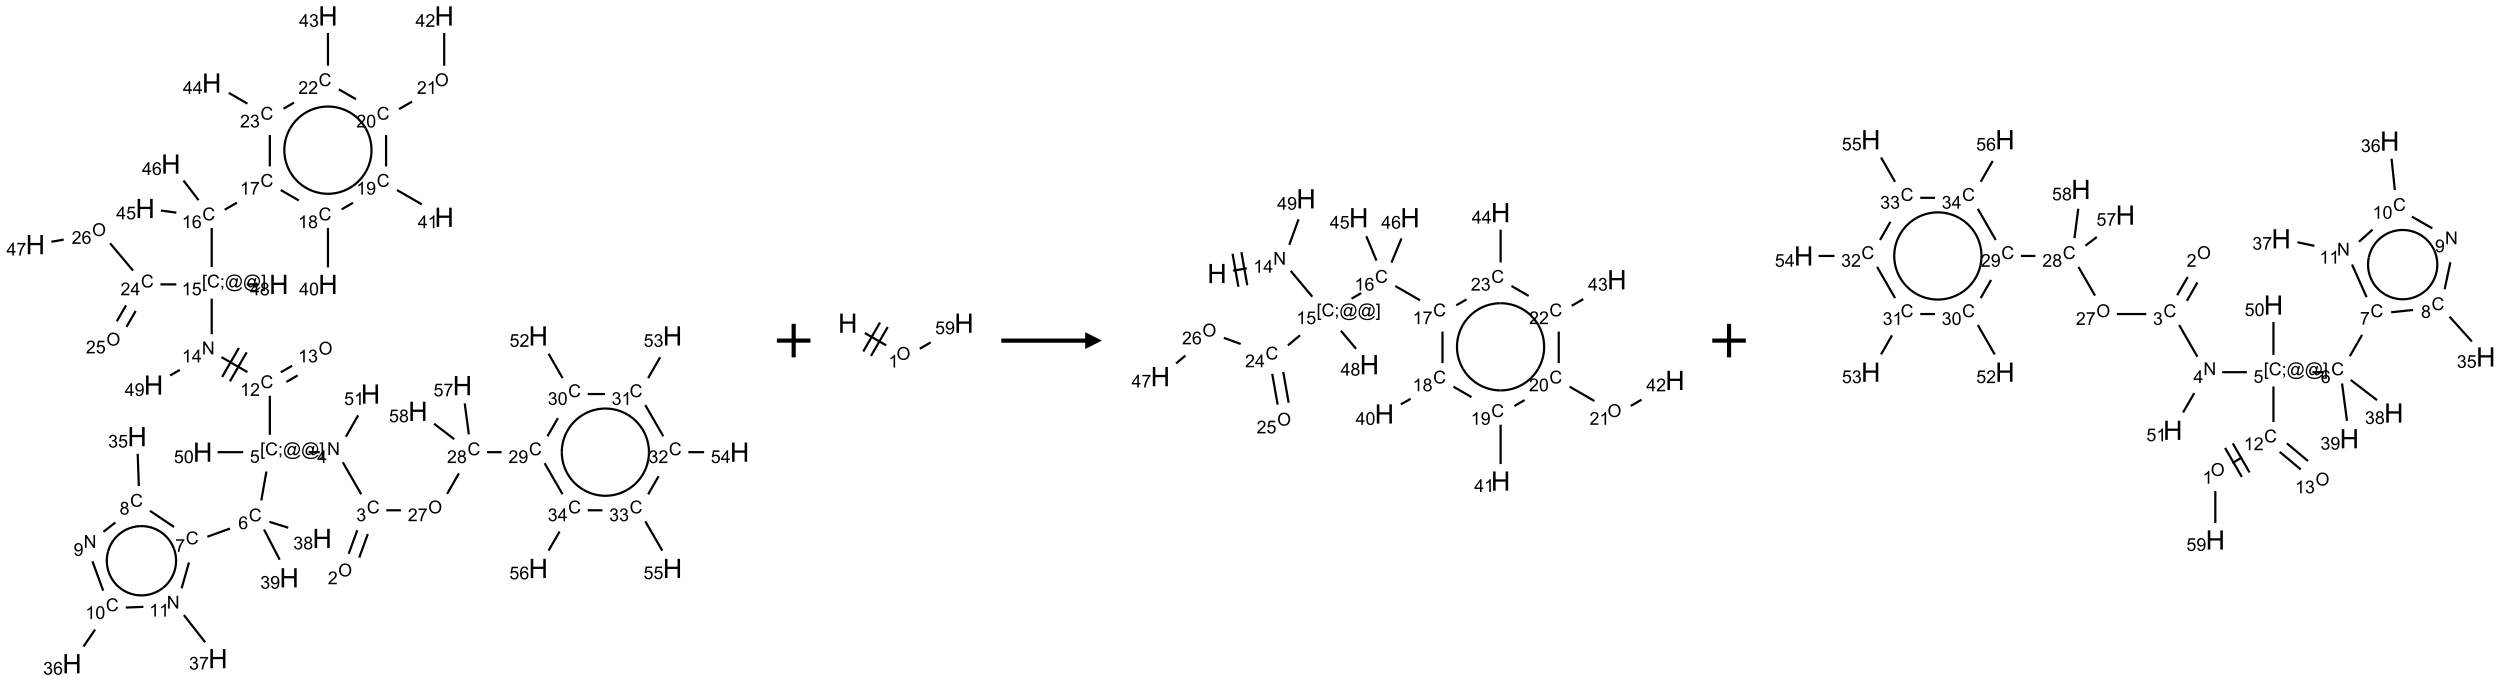 <?xml version="1.0" encoding="UTF-8"?>
<svg xmlns="http://www.w3.org/2000/svg" xmlns:xlink="http://www.w3.org/1999/xlink" width="1490" height="406" viewBox="0 0 1490 406">
<defs>
<g>
<g id="glyph-0-0">
<path d="M 1.332 0 L 1.332 -6.668 L 6.668 -6.668 L 6.668 0 Z M 1.5 -0.168 L 6.5 -0.168 L 6.5 -6.5 L 1.5 -6.5 Z M 1.5 -0.168 "/>
</g>
<g id="glyph-0-1">
<path d="M 0.516 -3.719 C 0.516 -4.984 0.855 -5.977 1.535 -6.695 C 2.215 -7.414 3.094 -7.77 4.172 -7.77 C 4.875 -7.77 5.512 -7.602 6.078 -7.266 C 6.645 -6.93 7.074 -6.461 7.371 -5.855 C 7.668 -5.254 7.816 -4.57 7.816 -3.809 C 7.816 -3.035 7.66 -2.34 7.348 -1.73 C 7.035 -1.117 6.594 -0.656 6.02 -0.34 C 5.449 -0.027 4.828 0.129 4.168 0.129 C 3.449 0.129 2.805 -0.043 2.238 -0.391 C 1.672 -0.738 1.246 -1.211 0.953 -1.812 C 0.66 -2.414 0.516 -3.047 0.516 -3.719 Z M 1.559 -3.703 C 1.559 -2.781 1.805 -2.059 2.301 -1.527 C 2.793 -1 3.414 -0.734 4.16 -0.734 C 4.922 -0.734 5.547 -1 6.039 -1.535 C 6.531 -2.07 6.777 -2.828 6.777 -3.812 C 6.777 -4.434 6.672 -4.977 6.461 -5.441 C 6.25 -5.902 5.945 -6.262 5.539 -6.52 C 5.133 -6.773 4.68 -6.902 4.176 -6.902 C 3.461 -6.902 2.848 -6.656 2.332 -6.164 C 1.816 -5.672 1.559 -4.852 1.559 -3.703 Z M 1.559 -3.703 "/>
</g>
<g id="glyph-0-2">
<path d="M 5.371 -0.902 L 5.371 0 L 0.324 0 C 0.316 -0.227 0.352 -0.441 0.434 -0.652 C 0.562 -0.996 0.766 -1.332 1.051 -1.668 C 1.332 -2 1.742 -2.387 2.277 -2.824 C 3.105 -3.504 3.668 -4.043 3.957 -4.441 C 4.25 -4.84 4.395 -5.215 4.395 -5.566 C 4.395 -5.938 4.262 -6.254 3.996 -6.508 C 3.73 -6.762 3.387 -6.891 2.957 -6.891 C 2.508 -6.891 2.145 -6.754 1.875 -6.484 C 1.605 -6.215 1.469 -5.84 1.465 -5.359 L 0.5 -5.457 C 0.566 -6.176 0.812 -6.727 1.246 -7.102 C 1.676 -7.477 2.254 -7.668 2.98 -7.668 C 3.711 -7.668 4.293 -7.465 4.719 -7.059 C 5.145 -6.652 5.359 -6.148 5.359 -5.547 C 5.359 -5.242 5.297 -4.941 5.172 -4.645 C 5.047 -4.352 4.84 -4.039 4.551 -3.715 C 4.262 -3.387 3.777 -2.938 3.105 -2.371 C 2.543 -1.898 2.18 -1.578 2.02 -1.41 C 1.859 -1.242 1.73 -1.07 1.625 -0.902 Z M 5.371 -0.902 "/>
</g>
<g id="glyph-0-3">
<path d="M 6.27 -2.676 L 7.281 -2.422 C 7.07 -1.594 6.688 -0.961 6.137 -0.523 C 5.586 -0.086 4.914 0.129 4.121 0.129 C 3.297 0.129 2.629 -0.039 2.113 -0.371 C 1.598 -0.707 1.203 -1.191 0.934 -1.828 C 0.664 -2.465 0.531 -3.145 0.531 -3.875 C 0.531 -4.672 0.684 -5.363 0.988 -5.957 C 1.293 -6.547 1.723 -6.996 2.285 -7.305 C 2.844 -7.613 3.461 -7.766 4.137 -7.766 C 4.898 -7.766 5.543 -7.57 6.062 -7.184 C 6.582 -6.793 6.945 -6.246 7.152 -5.543 L 6.156 -5.309 C 5.98 -5.863 5.723 -6.266 5.387 -6.52 C 5.051 -6.773 4.625 -6.902 4.113 -6.902 C 3.527 -6.902 3.039 -6.762 2.645 -6.48 C 2.25 -6.199 1.973 -5.82 1.812 -5.348 C 1.652 -4.871 1.574 -4.383 1.574 -3.879 C 1.574 -3.23 1.668 -2.664 1.855 -2.18 C 2.047 -1.695 2.34 -1.332 2.738 -1.094 C 3.137 -0.855 3.57 -0.734 4.035 -0.734 C 4.602 -0.734 5.082 -0.898 5.473 -1.223 C 5.867 -1.551 6.133 -2.035 6.27 -2.676 Z M 6.27 -2.676 "/>
</g>
<g id="glyph-0-4">
<path d="M 0.449 -2.016 L 1.387 -2.141 C 1.492 -1.609 1.676 -1.227 1.934 -0.992 C 2.191 -0.758 2.508 -0.641 2.879 -0.641 C 3.32 -0.641 3.695 -0.793 3.996 -1.098 C 4.301 -1.402 4.453 -1.781 4.453 -2.234 C 4.453 -2.664 4.312 -3.02 4.031 -3.301 C 3.75 -3.578 3.391 -3.719 2.957 -3.719 C 2.781 -3.719 2.562 -3.684 2.297 -3.613 L 2.402 -4.438 C 2.465 -4.43 2.516 -4.426 2.551 -4.426 C 2.949 -4.426 3.312 -4.531 3.629 -4.738 C 3.949 -4.949 4.109 -5.27 4.109 -5.703 C 4.109 -6.047 3.992 -6.332 3.762 -6.559 C 3.527 -6.785 3.227 -6.895 2.859 -6.895 C 2.496 -6.895 2.191 -6.781 1.949 -6.551 C 1.707 -6.324 1.547 -5.98 1.48 -5.52 L 0.543 -5.688 C 0.656 -6.316 0.918 -6.805 1.324 -7.148 C 1.73 -7.492 2.234 -7.668 2.84 -7.668 C 3.254 -7.668 3.641 -7.578 3.988 -7.398 C 4.34 -7.219 4.609 -6.977 4.793 -6.668 C 4.98 -6.359 5.074 -6.031 5.074 -5.684 C 5.074 -5.352 4.984 -5.051 4.809 -4.781 C 4.629 -4.512 4.367 -4.297 4.02 -4.137 C 4.473 -4.031 4.824 -3.816 5.074 -3.488 C 5.324 -3.16 5.449 -2.75 5.449 -2.254 C 5.449 -1.59 5.203 -1.023 4.719 -0.559 C 4.234 -0.098 3.617 0.137 2.875 0.137 C 2.203 0.137 1.648 -0.062 1.207 -0.465 C 0.762 -0.863 0.512 -1.379 0.449 -2.016 Z M 0.449 -2.016 "/>
</g>
<g id="glyph-0-5">
<path d="M 0.812 0 L 0.812 -7.637 L 1.848 -7.637 L 5.859 -1.641 L 5.859 -7.637 L 6.828 -7.637 L 6.828 0 L 5.793 0 L 1.781 -6 L 1.781 0 Z M 0.812 0 "/>
</g>
<g id="glyph-0-6">
<path d="M 3.449 0 L 3.449 -1.828 L 0.137 -1.828 L 0.137 -2.688 L 3.621 -7.637 L 4.387 -7.637 L 4.387 -2.688 L 5.418 -2.688 L 5.418 -1.828 L 4.387 -1.828 L 4.387 0 Z M 3.449 -2.688 L 3.449 -6.129 L 1.059 -2.688 Z M 3.449 -2.688 "/>
</g>
<g id="glyph-0-7">
<path d="M 0.723 2.121 L 0.723 -7.637 L 2.793 -7.637 L 2.793 -6.859 L 1.66 -6.859 L 1.66 1.344 L 2.793 1.344 L 2.793 2.121 Z M 0.723 2.121 "/>
</g>
<g id="glyph-0-8">
<path d="M 0.949 -4.465 L 0.949 -5.531 L 2.016 -5.531 L 2.016 -4.465 Z M 0.949 0 L 0.949 -1.066 L 2.016 -1.066 L 2.016 0 C 2.016 0.391 1.945 0.711 1.809 0.949 C 1.668 1.191 1.449 1.379 1.145 1.512 L 0.887 1.109 C 1.082 1.023 1.23 0.895 1.324 0.727 C 1.418 0.559 1.469 0.316 1.48 0 Z M 0.949 0 "/>
</g>
<g id="glyph-0-9">
<path d="M 6.047 -0.848 C 5.82 -0.59 5.57 -0.379 5.289 -0.223 C 5.008 -0.062 4.73 0.016 4.449 0.016 C 4.141 0.016 3.84 -0.074 3.547 -0.254 C 3.254 -0.434 3.02 -0.715 2.836 -1.09 C 2.652 -1.465 2.562 -1.875 2.562 -2.324 C 2.562 -2.875 2.703 -3.43 2.988 -3.98 C 3.27 -4.535 3.621 -4.953 4.043 -5.23 C 4.461 -5.508 4.871 -5.645 5.266 -5.645 C 5.566 -5.645 5.855 -5.566 6.129 -5.41 C 6.402 -5.25 6.641 -5.012 6.84 -4.688 L 7.016 -5.496 L 7.949 -5.496 L 7.199 -2 C 7.094 -1.516 7.043 -1.246 7.043 -1.191 C 7.043 -1.098 7.078 -1.02 7.148 -0.949 C 7.219 -0.883 7.305 -0.848 7.406 -0.848 C 7.59 -0.848 7.832 -0.953 8.129 -1.168 C 8.527 -1.445 8.84 -1.816 9.07 -2.285 C 9.301 -2.75 9.418 -3.234 9.418 -3.73 C 9.418 -4.309 9.27 -4.852 8.973 -5.355 C 8.676 -5.859 8.23 -6.262 7.645 -6.562 C 7.055 -6.863 6.406 -7.016 5.691 -7.016 C 4.879 -7.016 4.137 -6.824 3.465 -6.445 C 2.793 -6.066 2.273 -5.52 1.902 -4.809 C 1.535 -4.098 1.348 -3.34 1.348 -2.527 C 1.348 -1.676 1.535 -0.941 1.902 -0.328 C 2.273 0.285 2.809 0.742 3.508 1.035 C 4.207 1.328 4.984 1.473 5.832 1.473 C 6.742 1.473 7.504 1.32 8.121 1.016 C 8.734 0.711 9.195 0.34 9.5 -0.098 L 10.441 -0.098 C 10.266 0.266 9.961 0.637 9.531 1.016 C 9.102 1.395 8.59 1.695 7.996 1.914 C 7.402 2.133 6.688 2.246 5.848 2.246 C 5.078 2.246 4.367 2.145 3.715 1.949 C 3.066 1.75 2.512 1.453 2.051 1.055 C 1.594 0.656 1.25 0.199 1.016 -0.316 C 0.723 -0.973 0.578 -1.684 0.578 -2.441 C 0.578 -3.289 0.75 -4.098 1.098 -4.863 C 1.523 -5.805 2.125 -6.527 2.902 -7.027 C 3.684 -7.527 4.629 -7.777 5.738 -7.777 C 6.602 -7.777 7.375 -7.602 8.059 -7.246 C 8.746 -6.895 9.285 -6.371 9.684 -5.672 C 10.02 -5.07 10.188 -4.418 10.188 -3.715 C 10.188 -2.707 9.832 -1.812 9.125 -1.031 C 8.492 -0.328 7.801 0.02 7.051 0.02 C 6.812 0.02 6.617 -0.016 6.473 -0.09 C 6.324 -0.16 6.215 -0.266 6.145 -0.402 C 6.102 -0.488 6.066 -0.637 6.047 -0.848 Z M 3.527 -2.262 C 3.527 -1.785 3.641 -1.414 3.863 -1.152 C 4.09 -0.887 4.348 -0.754 4.641 -0.754 C 4.836 -0.754 5.039 -0.812 5.254 -0.93 C 5.469 -1.047 5.676 -1.219 5.871 -1.449 C 6.066 -1.676 6.23 -1.969 6.355 -2.32 C 6.48 -2.672 6.543 -3.027 6.543 -3.379 C 6.543 -3.852 6.426 -4.219 6.191 -4.48 C 5.957 -4.738 5.672 -4.871 5.332 -4.871 C 5.109 -4.871 4.902 -4.812 4.707 -4.699 C 4.512 -4.586 4.32 -4.406 4.137 -4.156 C 3.953 -3.906 3.805 -3.602 3.691 -3.246 C 3.582 -2.887 3.527 -2.559 3.527 -2.262 Z M 3.527 -2.262 "/>
</g>
<g id="glyph-0-10">
<path d="M 2.27 2.121 L 0.203 2.121 L 0.203 1.344 L 1.332 1.344 L 1.332 -6.859 L 0.203 -6.859 L 0.203 -7.637 L 2.27 -7.637 Z M 2.27 2.121 "/>
</g>
<g id="glyph-0-11">
<path d="M 0.441 -2 L 1.426 -2.082 C 1.5 -1.605 1.668 -1.242 1.934 -1.004 C 2.199 -0.762 2.52 -0.641 2.895 -0.641 C 3.348 -0.641 3.73 -0.812 4.043 -1.152 C 4.355 -1.492 4.512 -1.941 4.512 -2.504 C 4.512 -3.039 4.359 -3.461 4.059 -3.77 C 3.758 -4.078 3.367 -4.234 2.879 -4.234 C 2.578 -4.234 2.305 -4.164 2.062 -4.027 C 1.82 -3.891 1.629 -3.715 1.488 -3.496 L 0.609 -3.609 L 1.348 -7.531 L 5.145 -7.531 L 5.145 -6.637 L 2.098 -6.637 L 1.688 -4.582 C 2.145 -4.902 2.625 -5.062 3.129 -5.062 C 3.797 -5.062 4.359 -4.832 4.816 -4.371 C 5.277 -3.91 5.504 -3.312 5.504 -2.59 C 5.504 -1.898 5.305 -1.301 4.902 -0.797 C 4.41 -0.18 3.742 0.129 2.895 0.129 C 2.199 0.129 1.633 -0.062 1.195 -0.453 C 0.758 -0.844 0.504 -1.359 0.441 -2 Z M 0.441 -2 "/>
</g>
<g id="glyph-0-12">
<path d="M 5.309 -5.766 L 4.375 -5.691 C 4.293 -6.059 4.172 -6.328 4.02 -6.496 C 3.766 -6.762 3.453 -6.895 3.082 -6.895 C 2.785 -6.895 2.523 -6.812 2.297 -6.645 C 2 -6.43 1.77 -6.117 1.598 -5.703 C 1.43 -5.289 1.34 -4.703 1.332 -3.938 C 1.559 -4.281 1.836 -4.535 2.16 -4.703 C 2.488 -4.871 2.828 -4.953 3.188 -4.953 C 3.812 -4.953 4.344 -4.723 4.785 -4.262 C 5.223 -3.801 5.441 -3.207 5.441 -2.48 C 5.441 -2 5.34 -1.555 5.133 -1.145 C 4.926 -0.73 4.641 -0.418 4.281 -0.199 C 3.922 0.02 3.512 0.129 3.051 0.129 C 2.27 0.129 1.633 -0.156 1.141 -0.73 C 0.648 -1.305 0.402 -2.254 0.402 -3.574 C 0.402 -5.051 0.672 -6.121 1.219 -6.793 C 1.695 -7.375 2.336 -7.668 3.141 -7.668 C 3.742 -7.668 4.234 -7.5 4.617 -7.16 C 5 -6.824 5.23 -6.359 5.309 -5.766 Z M 1.48 -2.473 C 1.48 -2.152 1.547 -1.844 1.684 -1.547 C 1.82 -1.25 2.016 -1.027 2.262 -0.871 C 2.508 -0.719 2.766 -0.641 3.035 -0.641 C 3.434 -0.641 3.773 -0.801 4.059 -1.121 C 4.344 -1.441 4.484 -1.875 4.484 -2.422 C 4.484 -2.949 4.344 -3.367 4.062 -3.668 C 3.781 -3.973 3.426 -4.125 3 -4.125 C 2.578 -4.125 2.219 -3.973 1.922 -3.668 C 1.625 -3.363 1.48 -2.969 1.48 -2.473 Z M 1.48 -2.473 "/>
</g>
<g id="glyph-0-13">
<path d="M 0.504 -6.637 L 0.504 -7.535 L 5.449 -7.535 L 5.449 -6.809 C 4.961 -6.289 4.48 -5.602 4.004 -4.746 C 3.527 -3.887 3.156 -3.004 2.895 -2.098 C 2.707 -1.461 2.59 -0.762 2.535 0 L 1.574 0 C 1.582 -0.602 1.703 -1.328 1.926 -2.176 C 2.152 -3.027 2.477 -3.848 2.898 -4.637 C 3.32 -5.426 3.77 -6.094 4.246 -6.637 Z M 0.504 -6.637 "/>
</g>
<g id="glyph-0-14">
<path d="M 1.887 -4.141 C 1.496 -4.281 1.207 -4.484 1.02 -4.75 C 0.832 -5.016 0.738 -5.328 0.738 -5.699 C 0.738 -6.254 0.938 -6.719 1.34 -7.098 C 1.738 -7.477 2.27 -7.668 2.934 -7.668 C 3.598 -7.668 4.137 -7.473 4.543 -7.086 C 4.949 -6.699 5.152 -6.227 5.152 -5.672 C 5.152 -5.316 5.059 -5.008 4.871 -4.746 C 4.688 -4.484 4.406 -4.281 4.027 -4.141 C 4.496 -3.988 4.852 -3.742 5.098 -3.402 C 5.34 -3.062 5.465 -2.656 5.465 -2.184 C 5.465 -1.531 5.234 -0.98 4.77 -0.535 C 4.309 -0.09 3.703 0.129 2.949 0.129 C 2.195 0.129 1.586 -0.094 1.125 -0.539 C 0.664 -0.984 0.434 -1.543 0.434 -2.207 C 0.434 -2.703 0.559 -3.121 0.809 -3.457 C 1.062 -3.793 1.422 -4.02 1.887 -4.141 Z M 1.699 -5.73 C 1.699 -5.367 1.812 -5.074 2.047 -4.844 C 2.281 -4.613 2.582 -4.5 2.953 -4.5 C 3.312 -4.5 3.609 -4.613 3.84 -4.84 C 4.07 -5.066 4.188 -5.348 4.188 -5.676 C 4.188 -6.02 4.07 -6.309 3.832 -6.543 C 3.594 -6.777 3.297 -6.895 2.941 -6.895 C 2.586 -6.895 2.289 -6.781 2.051 -6.551 C 1.816 -6.324 1.699 -6.047 1.699 -5.73 Z M 1.395 -2.203 C 1.395 -1.938 1.461 -1.676 1.586 -1.426 C 1.711 -1.176 1.902 -0.984 2.152 -0.848 C 2.402 -0.711 2.672 -0.641 2.957 -0.641 C 3.406 -0.641 3.777 -0.785 4.066 -1.074 C 4.359 -1.363 4.504 -1.727 4.504 -2.172 C 4.504 -2.625 4.355 -2.996 4.055 -3.293 C 3.754 -3.586 3.379 -3.734 2.926 -3.734 C 2.484 -3.734 2.121 -3.59 1.832 -3.297 C 1.543 -3.004 1.395 -2.641 1.395 -2.203 Z M 1.395 -2.203 "/>
</g>
<g id="glyph-0-15">
<path d="M 0.582 -1.766 L 1.484 -1.848 C 1.562 -1.426 1.707 -1.117 1.922 -0.926 C 2.137 -0.734 2.414 -0.641 2.75 -0.641 C 3.039 -0.641 3.289 -0.707 3.508 -0.84 C 3.727 -0.973 3.902 -1.148 4.043 -1.367 C 4.18 -1.586 4.297 -1.887 4.391 -2.262 C 4.484 -2.637 4.531 -3.016 4.531 -3.406 C 4.531 -3.449 4.531 -3.512 4.527 -3.594 C 4.34 -3.297 4.082 -3.055 3.758 -2.867 C 3.434 -2.68 3.082 -2.59 2.703 -2.59 C 2.07 -2.59 1.535 -2.816 1.098 -3.277 C 0.66 -3.734 0.441 -4.34 0.441 -5.09 C 0.441 -5.863 0.672 -6.484 1.129 -6.957 C 1.586 -7.43 2.156 -7.668 2.844 -7.668 C 3.34 -7.668 3.793 -7.531 4.207 -7.266 C 4.617 -7 4.93 -6.617 5.145 -6.121 C 5.355 -5.629 5.465 -4.91 5.465 -3.973 C 5.465 -2.996 5.359 -2.223 5.145 -1.645 C 4.934 -1.066 4.617 -0.625 4.199 -0.324 C 3.781 -0.02 3.293 0.129 2.73 0.129 C 2.133 0.129 1.645 -0.035 1.266 -0.367 C 0.887 -0.699 0.66 -1.164 0.582 -1.766 Z M 4.422 -5.137 C 4.422 -5.676 4.277 -6.102 3.992 -6.418 C 3.707 -6.734 3.359 -6.891 2.957 -6.891 C 2.543 -6.891 2.18 -6.719 1.871 -6.379 C 1.562 -6.039 1.406 -5.598 1.406 -5.059 C 1.406 -4.57 1.555 -4.176 1.848 -3.871 C 2.141 -3.566 2.5 -3.418 2.934 -3.418 C 3.367 -3.418 3.723 -3.57 4.004 -3.871 C 4.281 -4.176 4.422 -4.598 4.422 -5.137 Z M 4.422 -5.137 "/>
</g>
<g id="glyph-0-16">
<path d="M 3.973 0 L 3.035 0 L 3.035 -5.973 C 2.809 -5.758 2.516 -5.543 2.148 -5.328 C 1.781 -5.113 1.453 -4.953 1.16 -4.844 L 1.16 -5.75 C 1.684 -5.996 2.145 -6.297 2.535 -6.645 C 2.93 -6.996 3.207 -7.336 3.371 -7.668 L 3.973 -7.668 Z M 3.973 0 "/>
</g>
<g id="glyph-0-17">
<path d="M 0.441 -3.766 C 0.441 -4.668 0.535 -5.395 0.723 -5.945 C 0.906 -6.496 1.184 -6.922 1.551 -7.219 C 1.918 -7.516 2.375 -7.668 2.934 -7.668 C 3.344 -7.668 3.703 -7.586 4.012 -7.418 C 4.32 -7.254 4.574 -7.016 4.777 -6.707 C 4.977 -6.395 5.137 -6.016 5.25 -5.57 C 5.363 -5.125 5.422 -4.523 5.422 -3.766 C 5.422 -2.871 5.328 -2.148 5.145 -1.598 C 4.961 -1.047 4.688 -0.621 4.32 -0.32 C 3.953 -0.02 3.492 0.129 2.934 0.129 C 2.195 0.129 1.617 -0.133 1.199 -0.66 C 0.695 -1.297 0.441 -2.332 0.441 -3.766 Z M 1.406 -3.766 C 1.406 -2.512 1.555 -1.68 1.848 -1.262 C 2.141 -0.848 2.5 -0.641 2.934 -0.641 C 3.363 -0.641 3.727 -0.848 4.02 -1.266 C 4.312 -1.684 4.457 -2.516 4.457 -3.766 C 4.457 -5.023 4.312 -5.859 4.02 -6.27 C 3.727 -6.684 3.359 -6.891 2.922 -6.891 C 2.492 -6.891 2.148 -6.707 1.891 -6.344 C 1.566 -5.879 1.406 -5.02 1.406 -3.766 Z M 1.406 -3.766 "/>
</g>
<g id="glyph-1-0">
<path d="M 2 0 L 2 -10 L 10 -10 L 10 0 Z M 2.25 -0.25 L 9.75 -0.25 L 9.75 -9.75 L 2.25 -9.75 Z M 2.25 -0.25 "/>
</g>
<g id="glyph-1-1">
<path d="M 1.281 0 L 1.281 -11.453 L 2.797 -11.453 L 2.797 -6.75 L 8.75 -6.75 L 8.75 -11.453 L 10.266 -11.453 L 10.266 0 L 8.75 0 L 8.75 -5.398 L 2.797 -5.398 L 2.797 0 Z M 1.281 0 "/>
</g>
</g>
</defs>
<path fill="none" stroke-width="0.033" stroke-linecap="butt" stroke-linejoin="miter" stroke="rgb(0%, 0%, 0%)" stroke-opacity="1" stroke-miterlimit="10" d="M 4.826 8.071 L 4.954 7.72 " transform="matrix(40, 0, 0, 40, 21.063, 9.494)"/>
<path fill="none" stroke-width="0.033" stroke-linecap="butt" stroke-linejoin="miter" stroke="rgb(0%, 0%, 0%)" stroke-opacity="1" stroke-miterlimit="10" d="M 4.669 8.014 L 4.797 7.663 " transform="matrix(40, 0, 0, 40, 21.063, 9.494)"/>
<path fill="none" stroke-width="0.033" stroke-linecap="butt" stroke-linejoin="miter" stroke="rgb(0%, 0%, 0%)" stroke-opacity="1" stroke-miterlimit="10" d="M 4.856 7.128 L 4.581 6.651 " transform="matrix(40, 0, 0, 40, 21.063, 9.494)"/>
<path fill="none" stroke-width="0.033" stroke-linecap="butt" stroke-linejoin="miter" stroke="rgb(0%, 0%, 0%)" stroke-opacity="1" stroke-miterlimit="10" d="M 4.237 6.5 L 4.071 6.5 " transform="matrix(40, 0, 0, 40, 21.063, 9.494)"/>
<path fill="none" stroke-width="0.033" stroke-linecap="butt" stroke-linejoin="miter" stroke="rgb(0%, 0%, 0%)" stroke-opacity="1" stroke-miterlimit="10" d="M 3.443 6.788 L 3.367 7.219 " transform="matrix(40, 0, 0, 40, 21.063, 9.494)"/>
<path fill="none" stroke-width="0.033" stroke-linecap="butt" stroke-linejoin="miter" stroke="rgb(0%, 0%, 0%)" stroke-opacity="1" stroke-miterlimit="10" d="M 2.9 7.638 L 2.563 7.76 " transform="matrix(40, 0, 0, 40, 21.063, 9.494)"/>
<path fill="none" stroke-width="0.033" stroke-linecap="butt" stroke-linejoin="miter" stroke="rgb(0%, 0%, 0%)" stroke-opacity="1" stroke-miterlimit="10" d="M 2.067 7.615 L 1.708 7.374 " transform="matrix(40, 0, 0, 40, 21.063, 9.494)"/>
<path fill="none" stroke-width="0.033" stroke-linecap="butt" stroke-linejoin="miter" stroke="rgb(0%, 0%, 0%)" stroke-opacity="1" stroke-miterlimit="10" d="M 1.542 7.006 L 1.525 6.525 " transform="matrix(40, 0, 0, 40, 21.063, 9.494)"/>
<path fill="none" stroke-width="0.033" stroke-linecap="butt" stroke-linejoin="miter" stroke="rgb(0%, 0%, 0%)" stroke-opacity="1" stroke-miterlimit="10" d="M 1.193 7.547 L 1.014 7.687 " transform="matrix(40, 0, 0, 40, 21.063, 9.494)"/>
<path fill="none" stroke-width="0.033" stroke-linecap="butt" stroke-linejoin="miter" stroke="rgb(0%, 0%, 0%)" stroke-opacity="1" stroke-miterlimit="10" d="M 0.851 8.126 L 1.011 8.564 " transform="matrix(40, 0, 0, 40, 21.063, 9.494)"/>
<path fill="none" stroke-width="0.033" stroke-linecap="butt" stroke-linejoin="miter" stroke="rgb(0%, 0%, 0%)" stroke-opacity="1" stroke-miterlimit="10" d="M 0.89 9.143 L 0.718 9.396 " transform="matrix(40, 0, 0, 40, 21.063, 9.494)"/>
<path fill="none" stroke-width="0.033" stroke-linecap="butt" stroke-linejoin="miter" stroke="rgb(0%, 0%, 0%)" stroke-opacity="1" stroke-miterlimit="10" d="M 1.348 8.815 L 1.61 8.805 " transform="matrix(40, 0, 0, 40, 21.063, 9.494)"/>
<path fill="none" stroke-width="0.033" stroke-linecap="butt" stroke-linejoin="miter" stroke="rgb(0%, 0%, 0%)" stroke-opacity="1" stroke-miterlimit="10" d="M 2.179 8.529 L 2.289 8.144 " transform="matrix(40, 0, 0, 40, 21.063, 9.494)"/>
<path fill="none" stroke-width="0.033" stroke-linecap="butt" stroke-linejoin="miter" stroke="rgb(0%, 0%, 0%)" stroke-opacity="1" stroke-miterlimit="10" d="M 2.213 8.927 L 2.53 9.332 " transform="matrix(40, 0, 0, 40, 21.063, 9.494)"/>
<path fill="none" stroke-width="0.033" stroke-linecap="butt" stroke-linejoin="miter" stroke="rgb(0%, 0%, 0%)" stroke-opacity="1" stroke-miterlimit="10" d="M 3.488 7.538 L 3.769 7.626 " transform="matrix(40, 0, 0, 40, 21.063, 9.494)"/>
<path fill="none" stroke-width="0.033" stroke-linecap="butt" stroke-linejoin="miter" stroke="rgb(0%, 0%, 0%)" stroke-opacity="1" stroke-miterlimit="10" d="M 3.407 7.652 L 3.641 8.102 " transform="matrix(40, 0, 0, 40, 21.063, 9.494)"/>
<path fill="none" stroke-width="0.033" stroke-linecap="butt" stroke-linejoin="miter" stroke="rgb(0%, 0%, 0%)" stroke-opacity="1" stroke-miterlimit="10" d="M 3.494 6.242 L 3.494 5.659 " transform="matrix(40, 0, 0, 40, 21.063, 9.494)"/>
<path fill="none" stroke-width="0.033" stroke-linecap="butt" stroke-linejoin="miter" stroke="rgb(0%, 0%, 0%)" stroke-opacity="1" stroke-miterlimit="10" d="M 3.74 5.454 L 3.909 5.356 " transform="matrix(40, 0, 0, 40, 21.063, 9.494)"/>
<path fill="none" stroke-width="0.033" stroke-linecap="butt" stroke-linejoin="miter" stroke="rgb(0%, 0%, 0%)" stroke-opacity="1" stroke-miterlimit="10" d="M 3.657 5.31 L 3.826 5.212 " transform="matrix(40, 0, 0, 40, 21.063, 9.494)"/>
<path fill="none" stroke-width="0.033" stroke-linecap="butt" stroke-linejoin="miter" stroke="rgb(0%, 0%, 0%)" stroke-opacity="1" stroke-miterlimit="10" d="M 3.16 5.307 L 2.773 5.084 " transform="matrix(40, 0, 0, 40, 21.063, 9.494)"/>
<path fill="none" stroke-width="0.033" stroke-linecap="butt" stroke-linejoin="miter" stroke="rgb(0%, 0%, 0%)" stroke-opacity="1" stroke-miterlimit="10" d="M 3.033 4.946 L 2.783 5.379 " transform="matrix(40, 0, 0, 40, 21.063, 9.494)"/>
<path fill="none" stroke-width="0.033" stroke-linecap="butt" stroke-linejoin="miter" stroke="rgb(0%, 0%, 0%)" stroke-opacity="1" stroke-miterlimit="10" d="M 3.149 5.012 L 2.899 5.445 " transform="matrix(40, 0, 0, 40, 21.063, 9.494)"/>
<path fill="none" stroke-width="0.033" stroke-linecap="butt" stroke-linejoin="miter" stroke="rgb(0%, 0%, 0%)" stroke-opacity="1" stroke-miterlimit="10" d="M 2.628 4.742 L 2.628 4.212 " transform="matrix(40, 0, 0, 40, 21.063, 9.494)"/>
<path fill="none" stroke-width="0.033" stroke-linecap="butt" stroke-linejoin="miter" stroke="rgb(0%, 0%, 0%)" stroke-opacity="1" stroke-miterlimit="10" d="M 2.628 3.742 L 2.628 3.159 " transform="matrix(40, 0, 0, 40, 21.063, 9.494)"/>
<path fill="none" stroke-width="0.033" stroke-linecap="butt" stroke-linejoin="miter" stroke="rgb(0%, 0%, 0%)" stroke-opacity="1" stroke-miterlimit="10" d="M 2.821 2.888 L 3.003 2.783 " transform="matrix(40, 0, 0, 40, 21.063, 9.494)"/>
<path fill="none" stroke-width="0.033" stroke-linecap="butt" stroke-linejoin="miter" stroke="rgb(0%, 0%, 0%)" stroke-opacity="1" stroke-miterlimit="10" d="M 3.656 2.594 L 3.926 2.75 " transform="matrix(40, 0, 0, 40, 21.063, 9.494)"/>
<path fill="none" stroke-width="0.033" stroke-linecap="butt" stroke-linejoin="miter" stroke="rgb(0%, 0%, 0%)" stroke-opacity="1" stroke-miterlimit="10" d="M 4.36 3.159 L 4.36 3.747 " transform="matrix(40, 0, 0, 40, 21.063, 9.494)"/>
<path fill="none" stroke-width="0.033" stroke-linecap="butt" stroke-linejoin="miter" stroke="rgb(0%, 0%, 0%)" stroke-opacity="1" stroke-miterlimit="10" d="M 4.564 2.882 L 4.733 2.784 " transform="matrix(40, 0, 0, 40, 21.063, 9.494)"/>
<path fill="none" stroke-width="0.033" stroke-linecap="butt" stroke-linejoin="miter" stroke="rgb(0%, 0%, 0%)" stroke-opacity="1" stroke-miterlimit="10" d="M 5.388 2.594 L 5.759 2.808 " transform="matrix(40, 0, 0, 40, 21.063, 9.494)"/>
<path fill="none" stroke-width="0.033" stroke-linecap="butt" stroke-linejoin="miter" stroke="rgb(0%, 0%, 0%)" stroke-opacity="1" stroke-miterlimit="10" d="M 5.226 2.242 L 5.226 1.775 " transform="matrix(40, 0, 0, 40, 21.063, 9.494)"/>
<path fill="none" stroke-width="0.033" stroke-linecap="butt" stroke-linejoin="miter" stroke="rgb(0%, 0%, 0%)" stroke-opacity="1" stroke-miterlimit="10" d="M 5.419 1.388 L 5.613 1.277 " transform="matrix(40, 0, 0, 40, 21.063, 9.494)"/>
<path fill="none" stroke-width="0.033" stroke-linecap="butt" stroke-linejoin="miter" stroke="rgb(0%, 0%, 0%)" stroke-opacity="1" stroke-miterlimit="10" d="M 6.092 0.742 L 6.092 0.253 " transform="matrix(40, 0, 0, 40, 21.063, 9.494)"/>
<path fill="none" stroke-width="0.033" stroke-linecap="butt" stroke-linejoin="miter" stroke="rgb(0%, 0%, 0%)" stroke-opacity="1" stroke-miterlimit="10" d="M 4.777 1.241 L 4.522 1.094 " transform="matrix(40, 0, 0, 40, 21.063, 9.494)"/>
<path fill="none" stroke-width="0.033" stroke-linecap="butt" stroke-linejoin="miter" stroke="rgb(0%, 0%, 0%)" stroke-opacity="1" stroke-miterlimit="10" d="M 4.36 0.742 L 4.36 0.253 " transform="matrix(40, 0, 0, 40, 21.063, 9.494)"/>
<path fill="none" stroke-width="0.033" stroke-linecap="butt" stroke-linejoin="miter" stroke="rgb(0%, 0%, 0%)" stroke-opacity="1" stroke-miterlimit="10" d="M 3.854 1.292 L 3.698 1.382 " transform="matrix(40, 0, 0, 40, 21.063, 9.494)"/>
<path fill="none" stroke-width="0.033" stroke-linecap="butt" stroke-linejoin="miter" stroke="rgb(0%, 0%, 0%)" stroke-opacity="1" stroke-miterlimit="10" d="M 3.494 1.775 L 3.494 2.242 " transform="matrix(40, 0, 0, 40, 21.063, 9.494)"/>
<path fill="none" stroke-width="0.033" stroke-linecap="butt" stroke-linejoin="miter" stroke="rgb(0%, 0%, 0%)" stroke-opacity="1" stroke-miterlimit="10" d="M 3.16 1.307 L 2.883 1.147 " transform="matrix(40, 0, 0, 40, 21.063, 9.494)"/>
<path fill="none" stroke-width="0.033" stroke-linecap="butt" stroke-linejoin="miter" stroke="rgb(0%, 0%, 0%)" stroke-opacity="1" stroke-miterlimit="10" d="M 2.101 2.931 L 1.871 2.9 " transform="matrix(40, 0, 0, 40, 21.063, 9.494)"/>
<path fill="none" stroke-width="0.033" stroke-linecap="butt" stroke-linejoin="miter" stroke="rgb(0%, 0%, 0%)" stroke-opacity="1" stroke-miterlimit="10" d="M 2.432 2.745 L 2.207 2.452 " transform="matrix(40, 0, 0, 40, 21.063, 9.494)"/>
<path fill="none" stroke-width="0.033" stroke-linecap="butt" stroke-linejoin="miter" stroke="rgb(0%, 0%, 0%)" stroke-opacity="1" stroke-miterlimit="10" d="M 2.101 4 L 1.864 4 " transform="matrix(40, 0, 0, 40, 21.063, 9.494)"/>
<path fill="none" stroke-width="0.033" stroke-linecap="butt" stroke-linejoin="miter" stroke="rgb(0%, 0%, 0%)" stroke-opacity="1" stroke-miterlimit="10" d="M 1.351 4.313 L 1.214 4.55 " transform="matrix(40, 0, 0, 40, 21.063, 9.494)"/>
<path fill="none" stroke-width="0.033" stroke-linecap="butt" stroke-linejoin="miter" stroke="rgb(0%, 0%, 0%)" stroke-opacity="1" stroke-miterlimit="10" d="M 1.495 4.396 L 1.358 4.633 " transform="matrix(40, 0, 0, 40, 21.063, 9.494)"/>
<path fill="none" stroke-width="0.033" stroke-linecap="butt" stroke-linejoin="miter" stroke="rgb(0%, 0%, 0%)" stroke-opacity="1" stroke-miterlimit="10" d="M 1.455 3.794 L 1.114 3.388 " transform="matrix(40, 0, 0, 40, 21.063, 9.494)"/>
<path fill="none" stroke-width="0.033" stroke-linecap="butt" stroke-linejoin="miter" stroke="rgb(0%, 0%, 0%)" stroke-opacity="1" stroke-miterlimit="10" d="M 0.422 3.333 L 0.239 3.365 " transform="matrix(40, 0, 0, 40, 21.063, 9.494)"/>
<path fill="none" stroke-width="0.033" stroke-linecap="butt" stroke-linejoin="miter" stroke="rgb(0%, 0%, 0%)" stroke-opacity="1" stroke-miterlimit="10" d="M 3.15 4 L 3.317 4 " transform="matrix(40, 0, 0, 40, 21.063, 9.494)"/>
<path fill="none" stroke-width="0.033" stroke-linecap="butt" stroke-linejoin="miter" stroke="rgb(0%, 0%, 0%)" stroke-opacity="1" stroke-miterlimit="10" d="M 2.153 5.274 L 2.009 5.357 " transform="matrix(40, 0, 0, 40, 21.063, 9.494)"/>
<path fill="none" stroke-width="0.033" stroke-linecap="butt" stroke-linejoin="miter" stroke="rgb(0%, 0%, 0%)" stroke-opacity="1" stroke-miterlimit="10" d="M 3.097 6.5 L 2.716 6.5 " transform="matrix(40, 0, 0, 40, 21.063, 9.494)"/>
<path fill="none" stroke-width="0.033" stroke-linecap="butt" stroke-linejoin="miter" stroke="rgb(0%, 0%, 0%)" stroke-opacity="1" stroke-miterlimit="10" d="M 4.627 6.27 L 4.81 5.951 " transform="matrix(40, 0, 0, 40, 21.063, 9.494)"/>
<path fill="none" stroke-width="0.033" stroke-linecap="butt" stroke-linejoin="miter" stroke="rgb(0%, 0%, 0%)" stroke-opacity="1" stroke-miterlimit="10" d="M 5.23 7.366 L 5.447 7.366 " transform="matrix(40, 0, 0, 40, 21.063, 9.494)"/>
<path fill="none" stroke-width="0.033" stroke-linecap="butt" stroke-linejoin="miter" stroke="rgb(0%, 0%, 0%)" stroke-opacity="1" stroke-miterlimit="10" d="M 6.135 7.122 L 6.311 6.816 " transform="matrix(40, 0, 0, 40, 21.063, 9.494)"/>
<path fill="none" stroke-width="0.033" stroke-linecap="butt" stroke-linejoin="miter" stroke="rgb(0%, 0%, 0%)" stroke-opacity="1" stroke-miterlimit="10" d="M 6.73 6.5 L 6.947 6.5 " transform="matrix(40, 0, 0, 40, 21.063, 9.494)"/>
<path fill="none" stroke-width="0.033" stroke-linecap="butt" stroke-linejoin="miter" stroke="rgb(0%, 0%, 0%)" stroke-opacity="1" stroke-miterlimit="10" d="M 7.631 6.262 L 7.787 5.992 " transform="matrix(40, 0, 0, 40, 21.063, 9.494)"/>
<path fill="none" stroke-width="0.033" stroke-linecap="butt" stroke-linejoin="miter" stroke="rgb(0%, 0%, 0%)" stroke-opacity="1" stroke-miterlimit="10" d="M 7.856 5.396 L 7.647 5.033 " transform="matrix(40, 0, 0, 40, 21.063, 9.494)"/>
<path fill="none" stroke-width="0.033" stroke-linecap="butt" stroke-linejoin="miter" stroke="rgb(0%, 0%, 0%)" stroke-opacity="1" stroke-miterlimit="10" d="M 8.23 5.634 L 8.487 5.634 " transform="matrix(40, 0, 0, 40, 21.063, 9.494)"/>
<path fill="none" stroke-width="0.033" stroke-linecap="butt" stroke-linejoin="miter" stroke="rgb(0%, 0%, 0%)" stroke-opacity="1" stroke-miterlimit="10" d="M 9.131 5.396 L 9.31 5.085 " transform="matrix(40, 0, 0, 40, 21.063, 9.494)"/>
<path fill="none" stroke-width="0.033" stroke-linecap="butt" stroke-linejoin="miter" stroke="rgb(0%, 0%, 0%)" stroke-opacity="1" stroke-miterlimit="10" d="M 9.088 5.798 L 9.356 6.262 " transform="matrix(40, 0, 0, 40, 21.063, 9.494)"/>
<path fill="none" stroke-width="0.033" stroke-linecap="butt" stroke-linejoin="miter" stroke="rgb(0%, 0%, 0%)" stroke-opacity="1" stroke-miterlimit="10" d="M 9.73 6.5 L 9.965 6.5 " transform="matrix(40, 0, 0, 40, 21.063, 9.494)"/>
<path fill="none" stroke-width="0.033" stroke-linecap="butt" stroke-linejoin="miter" stroke="rgb(0%, 0%, 0%)" stroke-opacity="1" stroke-miterlimit="10" d="M 9.287 6.858 L 9.131 7.128 " transform="matrix(40, 0, 0, 40, 21.063, 9.494)"/>
<path fill="none" stroke-width="0.033" stroke-linecap="butt" stroke-linejoin="miter" stroke="rgb(0%, 0%, 0%)" stroke-opacity="1" stroke-miterlimit="10" d="M 9.088 7.53 L 9.341 7.967 " transform="matrix(40, 0, 0, 40, 21.063, 9.494)"/>
<path fill="none" stroke-width="0.033" stroke-linecap="butt" stroke-linejoin="miter" stroke="rgb(0%, 0%, 0%)" stroke-opacity="1" stroke-miterlimit="10" d="M 8.45 7.366 L 8.23 7.366 " transform="matrix(40, 0, 0, 40, 21.063, 9.494)"/>
<path fill="none" stroke-width="0.033" stroke-linecap="butt" stroke-linejoin="miter" stroke="rgb(0%, 0%, 0%)" stroke-opacity="1" stroke-miterlimit="10" d="M 7.856 7.128 L 7.588 6.664 " transform="matrix(40, 0, 0, 40, 21.063, 9.494)"/>
<path fill="none" stroke-width="0.033" stroke-linecap="butt" stroke-linejoin="miter" stroke="rgb(0%, 0%, 0%)" stroke-opacity="1" stroke-miterlimit="10" d="M 7.811 7.683 L 7.647 7.967 " transform="matrix(40, 0, 0, 40, 21.063, 9.494)"/>
<path fill="none" stroke-width="0.033" stroke-linecap="butt" stroke-linejoin="miter" stroke="rgb(0%, 0%, 0%)" stroke-opacity="1" stroke-miterlimit="10" d="M 6.459 6.235 L 6.398 5.774 " transform="matrix(40, 0, 0, 40, 21.063, 9.494)"/>
<path fill="none" stroke-width="0.033" stroke-linecap="butt" stroke-linejoin="miter" stroke="rgb(0%, 0%, 0%)" stroke-opacity="1" stroke-miterlimit="10" d="M 6.242 6.307 L 5.941 6.076 " transform="matrix(40, 0, 0, 40, 21.063, 9.494)"/>
<path fill="none" stroke-width="0.033" stroke-linecap="butt" stroke-linejoin="miter" stroke="rgb(0%, 0%, 0%)" stroke-opacity="1" stroke-miterlimit="10" d="M 1.563 7.602 C 1.786 7.594 1.989 7.731 2.066 7.941 " transform="matrix(40, 0, 0, 40, 21.063, 9.494)"/>
<path fill="none" stroke-width="0.033" stroke-linecap="butt" stroke-linejoin="miter" stroke="rgb(0%, 0%, 0%)" stroke-opacity="1" stroke-miterlimit="10" d="M 1.085 7.976 C 1.146 7.761 1.339 7.61 1.563 7.602 " transform="matrix(40, 0, 0, 40, 21.063, 9.494)"/>
<path fill="none" stroke-width="0.033" stroke-linecap="butt" stroke-linejoin="miter" stroke="rgb(0%, 0%, 0%)" stroke-opacity="1" stroke-miterlimit="10" d="M 1.292 8.546 C 1.107 8.421 1.023 8.19 1.085 7.976 " transform="matrix(40, 0, 0, 40, 21.063, 9.494)"/>
<path fill="none" stroke-width="0.033" stroke-linecap="butt" stroke-linejoin="miter" stroke="rgb(0%, 0%, 0%)" stroke-opacity="1" stroke-miterlimit="10" d="M 1.899 8.524 C 1.722 8.662 1.478 8.671 1.292 8.546 " transform="matrix(40, 0, 0, 40, 21.063, 9.494)"/>
<path fill="none" stroke-width="0.033" stroke-linecap="butt" stroke-linejoin="miter" stroke="rgb(0%, 0%, 0%)" stroke-opacity="1" stroke-miterlimit="10" d="M 2.066 7.941 C 2.142 8.151 2.075 8.387 1.899 8.524 " transform="matrix(40, 0, 0, 40, 21.063, 9.494)"/>
<path fill="none" stroke-width="0.033" stroke-linecap="butt" stroke-linejoin="miter" stroke="rgb(0%, 0%, 0%)" stroke-opacity="1" stroke-miterlimit="10" d="M 4.36 2.65 C 4.128 2.65 3.913 2.526 3.797 2.325 " transform="matrix(40, 0, 0, 40, 21.063, 9.494)"/>
<path fill="none" stroke-width="0.033" stroke-linecap="butt" stroke-linejoin="miter" stroke="rgb(0%, 0%, 0%)" stroke-opacity="1" stroke-miterlimit="10" d="M 4.922 2.325 C 4.806 2.526 4.592 2.65 4.36 2.65 " transform="matrix(40, 0, 0, 40, 21.063, 9.494)"/>
<path fill="none" stroke-width="0.033" stroke-linecap="butt" stroke-linejoin="miter" stroke="rgb(0%, 0%, 0%)" stroke-opacity="1" stroke-miterlimit="10" d="M 4.922 1.675 C 5.038 1.876 5.038 2.124 4.922 2.325 " transform="matrix(40, 0, 0, 40, 21.063, 9.494)"/>
<path fill="none" stroke-width="0.033" stroke-linecap="butt" stroke-linejoin="miter" stroke="rgb(0%, 0%, 0%)" stroke-opacity="1" stroke-miterlimit="10" d="M 4.36 1.35 C 4.592 1.35 4.806 1.474 4.922 1.675 " transform="matrix(40, 0, 0, 40, 21.063, 9.494)"/>
<path fill="none" stroke-width="0.033" stroke-linecap="butt" stroke-linejoin="miter" stroke="rgb(0%, 0%, 0%)" stroke-opacity="1" stroke-miterlimit="10" d="M 3.797 1.675 C 3.913 1.474 4.128 1.35 4.36 1.35 " transform="matrix(40, 0, 0, 40, 21.063, 9.494)"/>
<path fill="none" stroke-width="0.033" stroke-linecap="butt" stroke-linejoin="miter" stroke="rgb(0%, 0%, 0%)" stroke-opacity="1" stroke-miterlimit="10" d="M 3.797 2.325 C 3.681 2.124 3.681 1.876 3.797 1.675 " transform="matrix(40, 0, 0, 40, 21.063, 9.494)"/>
<path fill="none" stroke-width="0.033" stroke-linecap="butt" stroke-linejoin="miter" stroke="rgb(0%, 0%, 0%)" stroke-opacity="1" stroke-miterlimit="10" d="M 7.844 6.5 C 7.844 6.268 7.968 6.054 8.169 5.937 " transform="matrix(40, 0, 0, 40, 21.063, 9.494)"/>
<path fill="none" stroke-width="0.033" stroke-linecap="butt" stroke-linejoin="miter" stroke="rgb(0%, 0%, 0%)" stroke-opacity="1" stroke-miterlimit="10" d="M 8.169 7.062 C 7.968 6.946 7.844 6.732 7.844 6.5 " transform="matrix(40, 0, 0, 40, 21.063, 9.494)"/>
<path fill="none" stroke-width="0.033" stroke-linecap="butt" stroke-linejoin="miter" stroke="rgb(0%, 0%, 0%)" stroke-opacity="1" stroke-miterlimit="10" d="M 8.818 7.062 C 8.617 7.179 8.37 7.179 8.169 7.062 " transform="matrix(40, 0, 0, 40, 21.063, 9.494)"/>
<path fill="none" stroke-width="0.033" stroke-linecap="butt" stroke-linejoin="miter" stroke="rgb(0%, 0%, 0%)" stroke-opacity="1" stroke-miterlimit="10" d="M 9.143 6.5 C 9.143 6.732 9.019 6.946 8.818 7.062 " transform="matrix(40, 0, 0, 40, 21.063, 9.494)"/>
<path fill="none" stroke-width="0.033" stroke-linecap="butt" stroke-linejoin="miter" stroke="rgb(0%, 0%, 0%)" stroke-opacity="1" stroke-miterlimit="10" d="M 8.818 5.937 C 9.019 6.054 9.143 6.268 9.143 6.5 " transform="matrix(40, 0, 0, 40, 21.063, 9.494)"/>
<path fill="none" stroke-width="0.033" stroke-linecap="butt" stroke-linejoin="miter" stroke="rgb(0%, 0%, 0%)" stroke-opacity="1" stroke-miterlimit="10" d="M 8.169 5.937 C 8.37 5.821 8.617 5.821 8.818 5.937 " transform="matrix(40, 0, 0, 40, 21.063, 9.494)"/>
<g fill="rgb(0%, 0%, 0%)" fill-opacity="1">
<use xlink:href="#glyph-0-1" x="201.551" y="343.57"/>
</g>
<g fill="rgb(0%, 0%, 0%)" fill-opacity="1">
<use xlink:href="#glyph-0-2" x="195.363" y="348.203"/>
</g>
<g fill="rgb(0%, 0%, 0%)" fill-opacity="1">
<use xlink:href="#glyph-0-3" x="218.59" y="305.98"/>
</g>
<g fill="rgb(0%, 0%, 0%)" fill-opacity="1">
<use xlink:href="#glyph-0-4" x="212.34" y="310.617"/>
</g>
<g fill="rgb(0%, 0%, 0%)" fill-opacity="1">
<use xlink:href="#glyph-0-5" x="194.934" y="271.207"/>
</g>
<g fill="rgb(0%, 0%, 0%)" fill-opacity="1">
<use xlink:href="#glyph-0-6" x="188.996" y="275.945"/>
</g>
<g fill="rgb(0%, 0%, 0%)" fill-opacity="1">
<use xlink:href="#glyph-0-7" x="155.02" y="271.348"/>
<use xlink:href="#glyph-0-3" x="157.983" y="271.348"/>
<use xlink:href="#glyph-0-8" x="165.686" y="271.348"/>
<use xlink:href="#glyph-0-9" x="168.65" y="271.348"/>
<use xlink:href="#glyph-0-9" x="179.478" y="271.348"/>
<use xlink:href="#glyph-0-10" x="190.306" y="271.348"/>
</g>
<g fill="rgb(0%, 0%, 0%)" fill-opacity="1">
<use xlink:href="#glyph-0-11" x="148.906" y="275.844"/>
</g>
<g fill="rgb(0%, 0%, 0%)" fill-opacity="1">
<use xlink:href="#glyph-0-3" x="148.27" y="310.73"/>
</g>
<g fill="rgb(0%, 0%, 0%)" fill-opacity="1">
<use xlink:href="#glyph-0-12" x="142.023" y="315.367"/>
</g>
<g fill="rgb(0%, 0%, 0%)" fill-opacity="1">
<use xlink:href="#glyph-0-3" x="110.68" y="324.41"/>
</g>
<g fill="rgb(0%, 0%, 0%)" fill-opacity="1">
<use xlink:href="#glyph-0-13" x="104.43" y="328.918"/>
</g>
<g fill="rgb(0%, 0%, 0%)" fill-opacity="1">
<use xlink:href="#glyph-0-3" x="77.52" y="302.043"/>
</g>
<g fill="rgb(0%, 0%, 0%)" fill-opacity="1">
<use xlink:href="#glyph-0-14" x="71.254" y="306.68"/>
</g>
<g fill="rgb(0%, 0%, 0%)" fill-opacity="1">
<use xlink:href="#glyph-1-1" x="75.945" y="265.953"/>
</g>
<g fill="rgb(0%, 0%, 0%)" fill-opacity="1">
<use xlink:href="#glyph-0-4" x="64.453" y="266.742"/>
<use xlink:href="#glyph-0-11" x="70.385" y="266.742"/>
</g>
<g fill="rgb(0%, 0%, 0%)" fill-opacity="1">
<use xlink:href="#glyph-0-5" x="49.828" y="326.539"/>
</g>
<g fill="rgb(0%, 0%, 0%)" fill-opacity="1">
<use xlink:href="#glyph-0-15" x="43.84" y="331.309"/>
</g>
<g fill="rgb(0%, 0%, 0%)" fill-opacity="1">
<use xlink:href="#glyph-0-3" x="63.055" y="364.258"/>
</g>
<g fill="rgb(0%, 0%, 0%)" fill-opacity="1">
<use xlink:href="#glyph-0-16" x="50.895" y="368.895"/>
<use xlink:href="#glyph-0-17" x="56.827" y="368.895"/>
</g>
<g fill="rgb(0%, 0%, 0%)" fill-opacity="1">
<use xlink:href="#glyph-1-1" x="37.133" y="401.305"/>
</g>
<g fill="rgb(0%, 0%, 0%)" fill-opacity="1">
<use xlink:href="#glyph-0-4" x="25.703" y="402.094"/>
<use xlink:href="#glyph-0-12" x="31.635" y="402.094"/>
</g>
<g fill="rgb(0%, 0%, 0%)" fill-opacity="1">
<use xlink:href="#glyph-0-5" x="99.375" y="362.73"/>
</g>
<g fill="rgb(0%, 0%, 0%)" fill-opacity="1">
<use xlink:href="#glyph-0-16" x="88.945" y="367.5"/>
<use xlink:href="#glyph-0-16" x="94.878" y="367.5"/>
</g>
<g fill="rgb(0%, 0%, 0%)" fill-opacity="1">
<use xlink:href="#glyph-1-1" x="124.102" y="398.266"/>
</g>
<g fill="rgb(0%, 0%, 0%)" fill-opacity="1">
<use xlink:href="#glyph-0-4" x="112.668" y="399.059"/>
<use xlink:href="#glyph-0-13" x="118.6" y="399.059"/>
</g>
<g fill="rgb(0%, 0%, 0%)" fill-opacity="1">
<use xlink:href="#glyph-1-1" x="186.238" y="326.641"/>
</g>
<g fill="rgb(0%, 0%, 0%)" fill-opacity="1">
<use xlink:href="#glyph-0-4" x="174.789" y="327.434"/>
<use xlink:href="#glyph-0-14" x="180.721" y="327.434"/>
</g>
<g fill="rgb(0%, 0%, 0%)" fill-opacity="1">
<use xlink:href="#glyph-1-1" x="166.559" y="350.094"/>
</g>
<g fill="rgb(0%, 0%, 0%)" fill-opacity="1">
<use xlink:href="#glyph-0-4" x="155.109" y="350.887"/>
<use xlink:href="#glyph-0-15" x="161.042" y="350.887"/>
</g>
<g fill="rgb(0%, 0%, 0%)" fill-opacity="1">
<use xlink:href="#glyph-0-3" x="155.215" y="231.34"/>
</g>
<g fill="rgb(0%, 0%, 0%)" fill-opacity="1">
<use xlink:href="#glyph-0-16" x="143.109" y="235.977"/>
<use xlink:href="#glyph-0-2" x="149.042" y="235.977"/>
</g>
<g fill="rgb(0%, 0%, 0%)" fill-opacity="1">
<use xlink:href="#glyph-0-1" x="189.871" y="211.344"/>
</g>
<g fill="rgb(0%, 0%, 0%)" fill-opacity="1">
<use xlink:href="#glyph-0-16" x="177.672" y="215.977"/>
<use xlink:href="#glyph-0-4" x="183.604" y="215.977"/>
</g>
<g fill="rgb(0%, 0%, 0%)" fill-opacity="1">
<use xlink:href="#glyph-0-5" x="120.293" y="211.207"/>
</g>
<g fill="rgb(0%, 0%, 0%)" fill-opacity="1">
<use xlink:href="#glyph-0-16" x="108.422" y="215.977"/>
<use xlink:href="#glyph-0-6" x="114.354" y="215.977"/>
</g>
<g fill="rgb(0%, 0%, 0%)" fill-opacity="1">
<use xlink:href="#glyph-0-7" x="120.379" y="171.348"/>
<use xlink:href="#glyph-0-3" x="123.342" y="171.348"/>
<use xlink:href="#glyph-0-8" x="131.046" y="171.348"/>
<use xlink:href="#glyph-0-9" x="134.009" y="171.348"/>
<use xlink:href="#glyph-0-9" x="144.837" y="171.348"/>
<use xlink:href="#glyph-0-10" x="155.665" y="171.348"/>
</g>
<g fill="rgb(0%, 0%, 0%)" fill-opacity="1">
<use xlink:href="#glyph-0-16" x="108.332" y="175.977"/>
<use xlink:href="#glyph-0-11" x="114.264" y="175.977"/>
</g>
<g fill="rgb(0%, 0%, 0%)" fill-opacity="1">
<use xlink:href="#glyph-0-3" x="120.574" y="131.34"/>
</g>
<g fill="rgb(0%, 0%, 0%)" fill-opacity="1">
<use xlink:href="#glyph-0-16" x="108.395" y="135.977"/>
<use xlink:href="#glyph-0-12" x="114.327" y="135.977"/>
</g>
<g fill="rgb(0%, 0%, 0%)" fill-opacity="1">
<use xlink:href="#glyph-0-3" x="155.215" y="111.34"/>
</g>
<g fill="rgb(0%, 0%, 0%)" fill-opacity="1">
<use xlink:href="#glyph-0-16" x="143.031" y="115.977"/>
<use xlink:href="#glyph-0-13" x="148.964" y="115.977"/>
</g>
<g fill="rgb(0%, 0%, 0%)" fill-opacity="1">
<use xlink:href="#glyph-0-3" x="189.855" y="131.34"/>
</g>
<g fill="rgb(0%, 0%, 0%)" fill-opacity="1">
<use xlink:href="#glyph-0-16" x="177.656" y="135.977"/>
<use xlink:href="#glyph-0-14" x="183.589" y="135.977"/>
</g>
<g fill="rgb(0%, 0%, 0%)" fill-opacity="1">
<use xlink:href="#glyph-1-1" x="189.676" y="175.223"/>
</g>
<g fill="rgb(0%, 0%, 0%)" fill-opacity="1">
<use xlink:href="#glyph-0-6" x="178.27" y="176.016"/>
<use xlink:href="#glyph-0-17" x="184.202" y="176.016"/>
</g>
<g fill="rgb(0%, 0%, 0%)" fill-opacity="1">
<use xlink:href="#glyph-0-3" x="224.496" y="111.34"/>
</g>
<g fill="rgb(0%, 0%, 0%)" fill-opacity="1">
<use xlink:href="#glyph-0-16" x="212.297" y="115.977"/>
<use xlink:href="#glyph-0-15" x="218.229" y="115.977"/>
</g>
<g fill="rgb(0%, 0%, 0%)" fill-opacity="1">
<use xlink:href="#glyph-1-1" x="258.957" y="135.223"/>
</g>
<g fill="rgb(0%, 0%, 0%)" fill-opacity="1">
<use xlink:href="#glyph-0-6" x="249" y="136.016"/>
<use xlink:href="#glyph-0-16" x="254.932" y="136.016"/>
</g>
<g fill="rgb(0%, 0%, 0%)" fill-opacity="1">
<use xlink:href="#glyph-0-3" x="224.496" y="71.34"/>
</g>
<g fill="rgb(0%, 0%, 0%)" fill-opacity="1">
<use xlink:href="#glyph-0-2" x="212.34" y="75.977"/>
<use xlink:href="#glyph-0-17" x="218.272" y="75.977"/>
</g>
<g fill="rgb(0%, 0%, 0%)" fill-opacity="1">
<use xlink:href="#glyph-0-1" x="259.152" y="51.344"/>
</g>
<g fill="rgb(0%, 0%, 0%)" fill-opacity="1">
<use xlink:href="#glyph-0-2" x="248.43" y="55.977"/>
<use xlink:href="#glyph-0-16" x="254.362" y="55.977"/>
</g>
<g fill="rgb(0%, 0%, 0%)" fill-opacity="1">
<use xlink:href="#glyph-1-1" x="258.957" y="15.223"/>
</g>
<g fill="rgb(0%, 0%, 0%)" fill-opacity="1">
<use xlink:href="#glyph-0-6" x="247.602" y="16.016"/>
<use xlink:href="#glyph-0-2" x="253.534" y="16.016"/>
</g>
<g fill="rgb(0%, 0%, 0%)" fill-opacity="1">
<use xlink:href="#glyph-0-3" x="189.855" y="51.34"/>
</g>
<g fill="rgb(0%, 0%, 0%)" fill-opacity="1">
<use xlink:href="#glyph-0-2" x="177.75" y="55.977"/>
<use xlink:href="#glyph-0-2" x="183.682" y="55.977"/>
</g>
<g fill="rgb(0%, 0%, 0%)" fill-opacity="1">
<use xlink:href="#glyph-1-1" x="189.676" y="15.223"/>
</g>
<g fill="rgb(0%, 0%, 0%)" fill-opacity="1">
<use xlink:href="#glyph-0-6" x="178.242" y="16.016"/>
<use xlink:href="#glyph-0-4" x="184.174" y="16.016"/>
</g>
<g fill="rgb(0%, 0%, 0%)" fill-opacity="1">
<use xlink:href="#glyph-0-3" x="155.215" y="71.34"/>
</g>
<g fill="rgb(0%, 0%, 0%)" fill-opacity="1">
<use xlink:href="#glyph-0-2" x="143.031" y="75.977"/>
<use xlink:href="#glyph-0-4" x="148.964" y="75.977"/>
</g>
<g fill="rgb(0%, 0%, 0%)" fill-opacity="1">
<use xlink:href="#glyph-1-1" x="120.395" y="55.223"/>
</g>
<g fill="rgb(0%, 0%, 0%)" fill-opacity="1">
<use xlink:href="#glyph-0-6" x="108.992" y="55.984"/>
<use xlink:href="#glyph-0-6" x="114.924" y="55.984"/>
</g>
<g fill="rgb(0%, 0%, 0%)" fill-opacity="1">
<use xlink:href="#glyph-1-1" x="80.734" y="130"/>
</g>
<g fill="rgb(0%, 0%, 0%)" fill-opacity="1">
<use xlink:href="#glyph-0-6" x="69.246" y="130.762"/>
<use xlink:href="#glyph-0-11" x="75.178" y="130.762"/>
</g>
<g fill="rgb(0%, 0%, 0%)" fill-opacity="1">
<use xlink:href="#glyph-1-1" x="96.043" y="103.488"/>
</g>
<g fill="rgb(0%, 0%, 0%)" fill-opacity="1">
<use xlink:href="#glyph-0-6" x="84.613" y="104.281"/>
<use xlink:href="#glyph-0-12" x="90.546" y="104.281"/>
</g>
<g fill="rgb(0%, 0%, 0%)" fill-opacity="1">
<use xlink:href="#glyph-0-3" x="83.949" y="171.34"/>
</g>
<g fill="rgb(0%, 0%, 0%)" fill-opacity="1">
<use xlink:href="#glyph-0-2" x="71.797" y="175.977"/>
<use xlink:href="#glyph-0-6" x="77.729" y="175.977"/>
</g>
<g fill="rgb(0%, 0%, 0%)" fill-opacity="1">
<use xlink:href="#glyph-0-1" x="63.414" y="205.984"/>
</g>
<g fill="rgb(0%, 0%, 0%)" fill-opacity="1">
<use xlink:href="#glyph-0-2" x="51.156" y="210.617"/>
<use xlink:href="#glyph-0-11" x="57.089" y="210.617"/>
</g>
<g fill="rgb(0%, 0%, 0%)" fill-opacity="1">
<use xlink:href="#glyph-0-1" x="54.879" y="140.699"/>
</g>
<g fill="rgb(0%, 0%, 0%)" fill-opacity="1">
<use xlink:href="#glyph-0-2" x="42.684" y="145.332"/>
<use xlink:href="#glyph-0-12" x="48.616" y="145.332"/>
</g>
<g fill="rgb(0%, 0%, 0%)" fill-opacity="1">
<use xlink:href="#glyph-1-1" x="15.289" y="151.527"/>
</g>
<g fill="rgb(0%, 0%, 0%)" fill-opacity="1">
<use xlink:href="#glyph-0-6" x="3.855" y="152.285"/>
<use xlink:href="#glyph-0-13" x="9.788" y="152.285"/>
</g>
<g fill="rgb(0%, 0%, 0%)" fill-opacity="1">
<use xlink:href="#glyph-1-1" x="160.395" y="175.223"/>
</g>
<g fill="rgb(0%, 0%, 0%)" fill-opacity="1">
<use xlink:href="#glyph-0-6" x="148.945" y="176.016"/>
<use xlink:href="#glyph-0-14" x="154.878" y="176.016"/>
</g>
<g fill="rgb(0%, 0%, 0%)" fill-opacity="1">
<use xlink:href="#glyph-1-1" x="85.754" y="235.223"/>
</g>
<g fill="rgb(0%, 0%, 0%)" fill-opacity="1">
<use xlink:href="#glyph-0-6" x="74.305" y="236.016"/>
<use xlink:href="#glyph-0-15" x="80.237" y="236.016"/>
</g>
<g fill="rgb(0%, 0%, 0%)" fill-opacity="1">
<use xlink:href="#glyph-1-1" x="115.035" y="275.223"/>
</g>
<g fill="rgb(0%, 0%, 0%)" fill-opacity="1">
<use xlink:href="#glyph-0-11" x="103.625" y="276.016"/>
<use xlink:href="#glyph-0-17" x="109.557" y="276.016"/>
</g>
<g fill="rgb(0%, 0%, 0%)" fill-opacity="1">
<use xlink:href="#glyph-1-1" x="215.035" y="240.582"/>
</g>
<g fill="rgb(0%, 0%, 0%)" fill-opacity="1">
<use xlink:href="#glyph-0-11" x="205.074" y="241.371"/>
<use xlink:href="#glyph-0-16" x="211.007" y="241.371"/>
</g>
<g fill="rgb(0%, 0%, 0%)" fill-opacity="1">
<use xlink:href="#glyph-0-1" x="255.23" y="305.984"/>
</g>
<g fill="rgb(0%, 0%, 0%)" fill-opacity="1">
<use xlink:href="#glyph-0-2" x="243.031" y="310.617"/>
<use xlink:href="#glyph-0-13" x="248.964" y="310.617"/>
</g>
<g fill="rgb(0%, 0%, 0%)" fill-opacity="1">
<use xlink:href="#glyph-0-3" x="278.59" y="271.34"/>
</g>
<g fill="rgb(0%, 0%, 0%)" fill-opacity="1">
<use xlink:href="#glyph-0-2" x="266.391" y="275.977"/>
<use xlink:href="#glyph-0-14" x="272.323" y="275.977"/>
</g>
<g fill="rgb(0%, 0%, 0%)" fill-opacity="1">
<use xlink:href="#glyph-0-3" x="315.215" y="271.34"/>
</g>
<g fill="rgb(0%, 0%, 0%)" fill-opacity="1">
<use xlink:href="#glyph-0-2" x="303.016" y="275.977"/>
<use xlink:href="#glyph-0-15" x="308.948" y="275.977"/>
</g>
<g fill="rgb(0%, 0%, 0%)" fill-opacity="1">
<use xlink:href="#glyph-0-3" x="338.59" y="236.699"/>
</g>
<g fill="rgb(0%, 0%, 0%)" fill-opacity="1">
<use xlink:href="#glyph-0-4" x="326.434" y="241.332"/>
<use xlink:href="#glyph-0-17" x="332.366" y="241.332"/>
</g>
<g fill="rgb(0%, 0%, 0%)" fill-opacity="1">
<use xlink:href="#glyph-1-1" x="315.035" y="205.941"/>
</g>
<g fill="rgb(0%, 0%, 0%)" fill-opacity="1">
<use xlink:href="#glyph-0-11" x="303.68" y="206.73"/>
<use xlink:href="#glyph-0-2" x="309.612" y="206.73"/>
</g>
<g fill="rgb(0%, 0%, 0%)" fill-opacity="1">
<use xlink:href="#glyph-0-3" x="375.215" y="236.699"/>
</g>
<g fill="rgb(0%, 0%, 0%)" fill-opacity="1">
<use xlink:href="#glyph-0-4" x="364.504" y="241.332"/>
<use xlink:href="#glyph-0-16" x="370.436" y="241.332"/>
</g>
<g fill="rgb(0%, 0%, 0%)" fill-opacity="1">
<use xlink:href="#glyph-1-1" x="395.035" y="205.941"/>
</g>
<g fill="rgb(0%, 0%, 0%)" fill-opacity="1">
<use xlink:href="#glyph-0-11" x="383.602" y="206.73"/>
<use xlink:href="#glyph-0-4" x="389.534" y="206.73"/>
</g>
<g fill="rgb(0%, 0%, 0%)" fill-opacity="1">
<use xlink:href="#glyph-0-3" x="398.59" y="271.34"/>
</g>
<g fill="rgb(0%, 0%, 0%)" fill-opacity="1">
<use xlink:href="#glyph-0-4" x="386.484" y="275.977"/>
<use xlink:href="#glyph-0-2" x="392.417" y="275.977"/>
</g>
<g fill="rgb(0%, 0%, 0%)" fill-opacity="1">
<use xlink:href="#glyph-1-1" x="435.035" y="275.223"/>
</g>
<g fill="rgb(0%, 0%, 0%)" fill-opacity="1">
<use xlink:href="#glyph-0-11" x="423.633" y="275.984"/>
<use xlink:href="#glyph-0-6" x="429.565" y="275.984"/>
</g>
<g fill="rgb(0%, 0%, 0%)" fill-opacity="1">
<use xlink:href="#glyph-0-3" x="375.215" y="305.98"/>
</g>
<g fill="rgb(0%, 0%, 0%)" fill-opacity="1">
<use xlink:href="#glyph-0-4" x="363.031" y="310.617"/>
<use xlink:href="#glyph-0-4" x="368.964" y="310.617"/>
</g>
<g fill="rgb(0%, 0%, 0%)" fill-opacity="1">
<use xlink:href="#glyph-1-1" x="395.035" y="344.504"/>
</g>
<g fill="rgb(0%, 0%, 0%)" fill-opacity="1">
<use xlink:href="#glyph-0-11" x="383.543" y="345.164"/>
<use xlink:href="#glyph-0-11" x="389.475" y="345.164"/>
</g>
<g fill="rgb(0%, 0%, 0%)" fill-opacity="1">
<use xlink:href="#glyph-0-3" x="338.59" y="305.98"/>
</g>
<g fill="rgb(0%, 0%, 0%)" fill-opacity="1">
<use xlink:href="#glyph-0-4" x="326.438" y="310.617"/>
<use xlink:href="#glyph-0-6" x="332.37" y="310.617"/>
</g>
<g fill="rgb(0%, 0%, 0%)" fill-opacity="1">
<use xlink:href="#glyph-1-1" x="315.035" y="344.504"/>
</g>
<g fill="rgb(0%, 0%, 0%)" fill-opacity="1">
<use xlink:href="#glyph-0-11" x="303.605" y="345.297"/>
<use xlink:href="#glyph-0-12" x="309.538" y="345.297"/>
</g>
<g fill="rgb(0%, 0%, 0%)" fill-opacity="1">
<use xlink:href="#glyph-1-1" x="269.812" y="235.562"/>
</g>
<g fill="rgb(0%, 0%, 0%)" fill-opacity="1">
<use xlink:href="#glyph-0-11" x="258.379" y="236.227"/>
<use xlink:href="#glyph-0-13" x="264.311" y="236.227"/>
</g>
<g fill="rgb(0%, 0%, 0%)" fill-opacity="1">
<use xlink:href="#glyph-1-1" x="243.301" y="250.871"/>
</g>
<g fill="rgb(0%, 0%, 0%)" fill-opacity="1">
<use xlink:href="#glyph-0-11" x="231.852" y="251.664"/>
<use xlink:href="#glyph-0-14" x="237.784" y="251.664"/>
</g>
<path fill="none" stroke-width="0.062" stroke-linecap="butt" stroke-linejoin="miter" stroke="rgb(0%, 0%, 0%)" stroke-opacity="1" stroke-miterlimit="10" d="M -0 0 L 0.5 0 M 0.25 -0.25 L 0.25 0.25 " transform="matrix(40, 0, 0, 40, 463.031, 203)"/>
<path fill="none" stroke-width="0.033" stroke-linecap="butt" stroke-linejoin="miter" stroke="rgb(0%, 0%, 0%)" stroke-opacity="1" stroke-miterlimit="10" d="M 0.255 0.147 L 0.572 0.33 " transform="matrix(40, 0, 0, 40, 505.258, 192.623)"/>
<path fill="none" stroke-width="0.033" stroke-linecap="butt" stroke-linejoin="miter" stroke="rgb(0%, 0%, 0%)" stroke-opacity="1" stroke-miterlimit="10" d="M 0.346 0.489 L 0.596 0.056 " transform="matrix(40, 0, 0, 40, 505.258, 192.623)"/>
<path fill="none" stroke-width="0.033" stroke-linecap="butt" stroke-linejoin="miter" stroke="rgb(0%, 0%, 0%)" stroke-opacity="1" stroke-miterlimit="10" d="M 0.231 0.422 L 0.481 -0.011 " transform="matrix(40, 0, 0, 40, 505.258, 192.623)"/>
<path fill="none" stroke-width="0.033" stroke-linecap="butt" stroke-linejoin="miter" stroke="rgb(0%, 0%, 0%)" stroke-opacity="1" stroke-miterlimit="10" d="M 1.073 0.38 L 1.236 0.286 " transform="matrix(40, 0, 0, 40, 505.258, 192.623)"/>
<g fill="rgb(0%, 0%, 0%)" fill-opacity="1">
<use xlink:href="#glyph-1-1" x="499.484" y="198.352"/>
</g>
<g fill="rgb(0%, 0%, 0%)" fill-opacity="1">
<use xlink:href="#glyph-0-1" x="534.32" y="214.473"/>
</g>
<g fill="rgb(0%, 0%, 0%)" fill-opacity="1">
<use xlink:href="#glyph-0-16" x="529.527" y="219.105"/>
</g>
<g fill="rgb(0%, 0%, 0%)" fill-opacity="1">
<use xlink:href="#glyph-1-1" x="568.766" y="198.352"/>
</g>
<g fill="rgb(0%, 0%, 0%)" fill-opacity="1">
<use xlink:href="#glyph-0-11" x="557.316" y="199.145"/>
<use xlink:href="#glyph-0-15" x="563.249" y="199.145"/>
</g>
<path fill-rule="nonzero" fill="rgb(0%, 0%, 0%)" fill-opacity="1" d="M 596.762 204.25 L 646.762 204.25 L 646.762 208 L 656.762 203 L 646.762 198 L 646.762 201.75 L 596.762 201.75 "/>
<path fill="none" stroke-width="0.033" stroke-linecap="butt" stroke-linejoin="miter" stroke="rgb(0%, 0%, 0%)" stroke-opacity="1" stroke-miterlimit="10" d="M 1.083 1.071 L 1.288 1.035 " transform="matrix(40, 0, 0, 40, 691.566, 118.488)"/>
<path fill="none" stroke-width="0.033" stroke-linecap="butt" stroke-linejoin="miter" stroke="rgb(0%, 0%, 0%)" stroke-opacity="1" stroke-miterlimit="10" d="M 1.295 1.288 L 1.208 0.795 " transform="matrix(40, 0, 0, 40, 691.566, 118.488)"/>
<path fill="none" stroke-width="0.033" stroke-linecap="butt" stroke-linejoin="miter" stroke="rgb(0%, 0%, 0%)" stroke-opacity="1" stroke-miterlimit="10" d="M 1.163 1.311 L 1.076 0.819 " transform="matrix(40, 0, 0, 40, 691.566, 118.488)"/>
<path fill="none" stroke-width="0.033" stroke-linecap="butt" stroke-linejoin="miter" stroke="rgb(0%, 0%, 0%)" stroke-opacity="1" stroke-miterlimit="10" d="M 1.942 1.074 L 2.264 1.459 " transform="matrix(40, 0, 0, 40, 691.566, 118.488)"/>
<path fill="none" stroke-width="0.033" stroke-linecap="butt" stroke-linejoin="miter" stroke="rgb(0%, 0%, 0%)" stroke-opacity="1" stroke-miterlimit="10" d="M 2.849 1.488 L 2.993 1.404 " transform="matrix(40, 0, 0, 40, 691.566, 118.488)"/>
<path fill="none" stroke-width="0.033" stroke-linecap="butt" stroke-linejoin="miter" stroke="rgb(0%, 0%, 0%)" stroke-opacity="1" stroke-miterlimit="10" d="M 3.5 1.299 L 3.87 1.513 " transform="matrix(40, 0, 0, 40, 691.566, 118.488)"/>
<path fill="none" stroke-width="0.033" stroke-linecap="butt" stroke-linejoin="miter" stroke="rgb(0%, 0%, 0%)" stroke-opacity="1" stroke-miterlimit="10" d="M 4.204 1.978 L 4.204 2.448 " transform="matrix(40, 0, 0, 40, 691.566, 118.488)"/>
<path fill="none" stroke-width="0.033" stroke-linecap="butt" stroke-linejoin="miter" stroke="rgb(0%, 0%, 0%)" stroke-opacity="1" stroke-miterlimit="10" d="M 3.729 2.98 L 3.584 3.063 " transform="matrix(40, 0, 0, 40, 691.566, 118.488)"/>
<path fill="none" stroke-width="0.033" stroke-linecap="butt" stroke-linejoin="miter" stroke="rgb(0%, 0%, 0%)" stroke-opacity="1" stroke-miterlimit="10" d="M 4.366 2.799 L 4.636 2.955 " transform="matrix(40, 0, 0, 40, 691.566, 118.488)"/>
<path fill="none" stroke-width="0.033" stroke-linecap="butt" stroke-linejoin="miter" stroke="rgb(0%, 0%, 0%)" stroke-opacity="1" stroke-miterlimit="10" d="M 5.07 3.365 L 5.07 3.953 " transform="matrix(40, 0, 0, 40, 691.566, 118.488)"/>
<path fill="none" stroke-width="0.033" stroke-linecap="butt" stroke-linejoin="miter" stroke="rgb(0%, 0%, 0%)" stroke-opacity="1" stroke-miterlimit="10" d="M 5.275 3.087 L 5.428 2.999 " transform="matrix(40, 0, 0, 40, 691.566, 118.488)"/>
<path fill="none" stroke-width="0.033" stroke-linecap="butt" stroke-linejoin="miter" stroke="rgb(0%, 0%, 0%)" stroke-opacity="1" stroke-miterlimit="10" d="M 6.098 2.799 L 6.468 3.013 " transform="matrix(40, 0, 0, 40, 691.566, 118.488)"/>
<path fill="none" stroke-width="0.033" stroke-linecap="butt" stroke-linejoin="miter" stroke="rgb(0%, 0%, 0%)" stroke-opacity="1" stroke-miterlimit="10" d="M 7.009 3.086 L 7.17 2.993 " transform="matrix(40, 0, 0, 40, 691.566, 118.488)"/>
<path fill="none" stroke-width="0.033" stroke-linecap="butt" stroke-linejoin="miter" stroke="rgb(0%, 0%, 0%)" stroke-opacity="1" stroke-miterlimit="10" d="M 5.936 2.448 L 5.936 1.978 " transform="matrix(40, 0, 0, 40, 691.566, 118.488)"/>
<path fill="none" stroke-width="0.033" stroke-linecap="butt" stroke-linejoin="miter" stroke="rgb(0%, 0%, 0%)" stroke-opacity="1" stroke-miterlimit="10" d="M 6.129 1.594 L 6.301 1.495 " transform="matrix(40, 0, 0, 40, 691.566, 118.488)"/>
<path fill="none" stroke-width="0.033" stroke-linecap="butt" stroke-linejoin="miter" stroke="rgb(0%, 0%, 0%)" stroke-opacity="1" stroke-miterlimit="10" d="M 5.488 1.447 L 5.232 1.299 " transform="matrix(40, 0, 0, 40, 691.566, 118.488)"/>
<path fill="none" stroke-width="0.033" stroke-linecap="butt" stroke-linejoin="miter" stroke="rgb(0%, 0%, 0%)" stroke-opacity="1" stroke-miterlimit="10" d="M 4.562 1.499 L 4.409 1.587 " transform="matrix(40, 0, 0, 40, 691.566, 118.488)"/>
<path fill="none" stroke-width="0.033" stroke-linecap="butt" stroke-linejoin="miter" stroke="rgb(0%, 0%, 0%)" stroke-opacity="1" stroke-miterlimit="10" d="M 5.07 0.948 L 5.07 0.459 " transform="matrix(40, 0, 0, 40, 691.566, 118.488)"/>
<path fill="none" stroke-width="0.033" stroke-linecap="butt" stroke-linejoin="miter" stroke="rgb(0%, 0%, 0%)" stroke-opacity="1" stroke-miterlimit="10" d="M 3.22 0.921 L 3.069 0.558 " transform="matrix(40, 0, 0, 40, 691.566, 118.488)"/>
<path fill="none" stroke-width="0.033" stroke-linecap="butt" stroke-linejoin="miter" stroke="rgb(0%, 0%, 0%)" stroke-opacity="1" stroke-miterlimit="10" d="M 3.444 0.951 L 3.592 0.591 " transform="matrix(40, 0, 0, 40, 691.566, 118.488)"/>
<path fill="none" stroke-width="0.033" stroke-linecap="butt" stroke-linejoin="miter" stroke="rgb(0%, 0%, 0%)" stroke-opacity="1" stroke-miterlimit="10" d="M 2.081 2.034 L 1.901 2.184 " transform="matrix(40, 0, 0, 40, 691.566, 118.488)"/>
<path fill="none" stroke-width="0.033" stroke-linecap="butt" stroke-linejoin="miter" stroke="rgb(0%, 0%, 0%)" stroke-opacity="1" stroke-miterlimit="10" d="M 1.667 2.608 L 1.748 3.067 " transform="matrix(40, 0, 0, 40, 691.566, 118.488)"/>
<path fill="none" stroke-width="0.033" stroke-linecap="butt" stroke-linejoin="miter" stroke="rgb(0%, 0%, 0%)" stroke-opacity="1" stroke-miterlimit="10" d="M 1.831 2.579 L 1.912 3.039 " transform="matrix(40, 0, 0, 40, 691.566, 118.488)"/>
<path fill="none" stroke-width="0.033" stroke-linecap="butt" stroke-linejoin="miter" stroke="rgb(0%, 0%, 0%)" stroke-opacity="1" stroke-miterlimit="10" d="M 1.197 2.163 L 0.946 2.072 " transform="matrix(40, 0, 0, 40, 691.566, 118.488)"/>
<path fill="none" stroke-width="0.033" stroke-linecap="butt" stroke-linejoin="miter" stroke="rgb(0%, 0%, 0%)" stroke-opacity="1" stroke-miterlimit="10" d="M 0.375 2.335 L 0.234 2.453 " transform="matrix(40, 0, 0, 40, 691.566, 118.488)"/>
<path fill="none" stroke-width="0.033" stroke-linecap="butt" stroke-linejoin="miter" stroke="rgb(0%, 0%, 0%)" stroke-opacity="1" stroke-miterlimit="10" d="M 2.691 1.967 L 2.916 2.235 " transform="matrix(40, 0, 0, 40, 691.566, 118.488)"/>
<path fill="none" stroke-width="0.033" stroke-linecap="butt" stroke-linejoin="miter" stroke="rgb(0%, 0%, 0%)" stroke-opacity="1" stroke-miterlimit="10" d="M 1.921 0.686 L 2.059 0.306 " transform="matrix(40, 0, 0, 40, 691.566, 118.488)"/>
<path fill="none" stroke-width="0.033" stroke-linecap="butt" stroke-linejoin="miter" stroke="rgb(0%, 0%, 0%)" stroke-opacity="1" stroke-miterlimit="10" d="M 4.507 2.53 C 4.391 2.329 4.391 2.082 4.507 1.881 " transform="matrix(40, 0, 0, 40, 691.566, 118.488)"/>
<path fill="none" stroke-width="0.033" stroke-linecap="butt" stroke-linejoin="miter" stroke="rgb(0%, 0%, 0%)" stroke-opacity="1" stroke-miterlimit="10" d="M 5.07 2.855 C 4.838 2.855 4.623 2.731 4.507 2.53 " transform="matrix(40, 0, 0, 40, 691.566, 118.488)"/>
<path fill="none" stroke-width="0.033" stroke-linecap="butt" stroke-linejoin="miter" stroke="rgb(0%, 0%, 0%)" stroke-opacity="1" stroke-miterlimit="10" d="M 5.632 2.53 C 5.516 2.731 5.302 2.855 5.07 2.855 " transform="matrix(40, 0, 0, 40, 691.566, 118.488)"/>
<path fill="none" stroke-width="0.033" stroke-linecap="butt" stroke-linejoin="miter" stroke="rgb(0%, 0%, 0%)" stroke-opacity="1" stroke-miterlimit="10" d="M 5.632 1.881 C 5.748 2.082 5.748 2.329 5.632 2.53 " transform="matrix(40, 0, 0, 40, 691.566, 118.488)"/>
<path fill="none" stroke-width="0.033" stroke-linecap="butt" stroke-linejoin="miter" stroke="rgb(0%, 0%, 0%)" stroke-opacity="1" stroke-miterlimit="10" d="M 5.07 1.556 C 5.302 1.556 5.516 1.68 5.632 1.881 " transform="matrix(40, 0, 0, 40, 691.566, 118.488)"/>
<path fill="none" stroke-width="0.033" stroke-linecap="butt" stroke-linejoin="miter" stroke="rgb(0%, 0%, 0%)" stroke-opacity="1" stroke-miterlimit="10" d="M 4.507 1.881 C 4.623 1.68 4.838 1.556 5.07 1.556 " transform="matrix(40, 0, 0, 40, 691.566, 118.488)"/>
<g fill="rgb(0%, 0%, 0%)" fill-opacity="1">
<use xlink:href="#glyph-1-1" x="719.562" y="168.75"/>
</g>
<g fill="rgb(0%, 0%, 0%)" fill-opacity="1">
<use xlink:href="#glyph-0-5" x="758.852" y="157.789"/>
</g>
<g fill="rgb(0%, 0%, 0%)" fill-opacity="1">
<use xlink:href="#glyph-0-16" x="746.98" y="162.559"/>
<use xlink:href="#glyph-0-6" x="752.913" y="162.559"/>
</g>
<g fill="rgb(0%, 0%, 0%)" fill-opacity="1">
<use xlink:href="#glyph-0-7" x="784.648" y="188.57"/>
<use xlink:href="#glyph-0-3" x="787.612" y="188.57"/>
<use xlink:href="#glyph-0-8" x="795.315" y="188.57"/>
<use xlink:href="#glyph-0-9" x="798.279" y="188.57"/>
<use xlink:href="#glyph-0-9" x="809.107" y="188.57"/>
<use xlink:href="#glyph-0-10" x="819.935" y="188.57"/>
</g>
<g fill="rgb(0%, 0%, 0%)" fill-opacity="1">
<use xlink:href="#glyph-0-16" x="772.602" y="193.199"/>
<use xlink:href="#glyph-0-11" x="778.534" y="193.199"/>
</g>
<g fill="rgb(0%, 0%, 0%)" fill-opacity="1">
<use xlink:href="#glyph-0-3" x="819.484" y="168.562"/>
</g>
<g fill="rgb(0%, 0%, 0%)" fill-opacity="1">
<use xlink:href="#glyph-0-16" x="807.305" y="173.199"/>
<use xlink:href="#glyph-0-12" x="813.237" y="173.199"/>
</g>
<g fill="rgb(0%, 0%, 0%)" fill-opacity="1">
<use xlink:href="#glyph-0-3" x="854.129" y="188.562"/>
</g>
<g fill="rgb(0%, 0%, 0%)" fill-opacity="1">
<use xlink:href="#glyph-0-16" x="841.941" y="193.199"/>
<use xlink:href="#glyph-0-13" x="847.874" y="193.199"/>
</g>
<g fill="rgb(0%, 0%, 0%)" fill-opacity="1">
<use xlink:href="#glyph-0-3" x="854.129" y="228.562"/>
</g>
<g fill="rgb(0%, 0%, 0%)" fill-opacity="1">
<use xlink:href="#glyph-0-16" x="841.926" y="233.199"/>
<use xlink:href="#glyph-0-14" x="847.858" y="233.199"/>
</g>
<g fill="rgb(0%, 0%, 0%)" fill-opacity="1">
<use xlink:href="#glyph-1-1" x="819.305" y="252.445"/>
</g>
<g fill="rgb(0%, 0%, 0%)" fill-opacity="1">
<use xlink:href="#glyph-0-6" x="807.898" y="253.238"/>
<use xlink:href="#glyph-0-17" x="813.831" y="253.238"/>
</g>
<g fill="rgb(0%, 0%, 0%)" fill-opacity="1">
<use xlink:href="#glyph-0-3" x="888.77" y="248.562"/>
</g>
<g fill="rgb(0%, 0%, 0%)" fill-opacity="1">
<use xlink:href="#glyph-0-16" x="876.566" y="253.199"/>
<use xlink:href="#glyph-0-15" x="882.499" y="253.199"/>
</g>
<g fill="rgb(0%, 0%, 0%)" fill-opacity="1">
<use xlink:href="#glyph-1-1" x="888.59" y="292.445"/>
</g>
<g fill="rgb(0%, 0%, 0%)" fill-opacity="1">
<use xlink:href="#glyph-0-6" x="878.629" y="293.238"/>
<use xlink:href="#glyph-0-16" x="884.561" y="293.238"/>
</g>
<g fill="rgb(0%, 0%, 0%)" fill-opacity="1">
<use xlink:href="#glyph-0-3" x="923.41" y="228.562"/>
</g>
<g fill="rgb(0%, 0%, 0%)" fill-opacity="1">
<use xlink:href="#glyph-0-2" x="911.254" y="233.199"/>
<use xlink:href="#glyph-0-17" x="917.186" y="233.199"/>
</g>
<g fill="rgb(0%, 0%, 0%)" fill-opacity="1">
<use xlink:href="#glyph-0-1" x="958.066" y="248.566"/>
</g>
<g fill="rgb(0%, 0%, 0%)" fill-opacity="1">
<use xlink:href="#glyph-0-2" x="947.34" y="253.199"/>
<use xlink:href="#glyph-0-16" x="953.272" y="253.199"/>
</g>
<g fill="rgb(0%, 0%, 0%)" fill-opacity="1">
<use xlink:href="#glyph-1-1" x="992.512" y="232.445"/>
</g>
<g fill="rgb(0%, 0%, 0%)" fill-opacity="1">
<use xlink:href="#glyph-0-6" x="981.156" y="233.238"/>
<use xlink:href="#glyph-0-2" x="987.089" y="233.238"/>
</g>
<g fill="rgb(0%, 0%, 0%)" fill-opacity="1">
<use xlink:href="#glyph-0-3" x="923.41" y="188.562"/>
</g>
<g fill="rgb(0%, 0%, 0%)" fill-opacity="1">
<use xlink:href="#glyph-0-2" x="911.305" y="193.199"/>
<use xlink:href="#glyph-0-2" x="917.237" y="193.199"/>
</g>
<g fill="rgb(0%, 0%, 0%)" fill-opacity="1">
<use xlink:href="#glyph-1-1" x="957.871" y="172.445"/>
</g>
<g fill="rgb(0%, 0%, 0%)" fill-opacity="1">
<use xlink:href="#glyph-0-6" x="946.438" y="173.238"/>
<use xlink:href="#glyph-0-4" x="952.37" y="173.238"/>
</g>
<g fill="rgb(0%, 0%, 0%)" fill-opacity="1">
<use xlink:href="#glyph-0-3" x="888.77" y="168.562"/>
</g>
<g fill="rgb(0%, 0%, 0%)" fill-opacity="1">
<use xlink:href="#glyph-0-2" x="876.586" y="173.199"/>
<use xlink:href="#glyph-0-4" x="882.518" y="173.199"/>
</g>
<g fill="rgb(0%, 0%, 0%)" fill-opacity="1">
<use xlink:href="#glyph-1-1" x="888.59" y="132.445"/>
</g>
<g fill="rgb(0%, 0%, 0%)" fill-opacity="1">
<use xlink:href="#glyph-0-6" x="877.188" y="133.207"/>
<use xlink:href="#glyph-0-6" x="883.12" y="133.207"/>
</g>
<g fill="rgb(0%, 0%, 0%)" fill-opacity="1">
<use xlink:href="#glyph-1-1" x="804" y="135.488"/>
</g>
<g fill="rgb(0%, 0%, 0%)" fill-opacity="1">
<use xlink:href="#glyph-0-6" x="792.508" y="136.25"/>
<use xlink:href="#glyph-0-11" x="798.44" y="136.25"/>
</g>
<g fill="rgb(0%, 0%, 0%)" fill-opacity="1">
<use xlink:href="#glyph-1-1" x="834.613" y="135.488"/>
</g>
<g fill="rgb(0%, 0%, 0%)" fill-opacity="1">
<use xlink:href="#glyph-0-6" x="823.184" y="136.281"/>
<use xlink:href="#glyph-0-12" x="829.116" y="136.281"/>
</g>
<g fill="rgb(0%, 0%, 0%)" fill-opacity="1">
<use xlink:href="#glyph-0-3" x="754.203" y="214.273"/>
</g>
<g fill="rgb(0%, 0%, 0%)" fill-opacity="1">
<use xlink:href="#glyph-0-2" x="742.051" y="218.91"/>
<use xlink:href="#glyph-0-6" x="747.983" y="218.91"/>
</g>
<g fill="rgb(0%, 0%, 0%)" fill-opacity="1">
<use xlink:href="#glyph-0-1" x="761.164" y="253.672"/>
</g>
<g fill="rgb(0%, 0%, 0%)" fill-opacity="1">
<use xlink:href="#glyph-0-2" x="748.91" y="258.301"/>
<use xlink:href="#glyph-0-11" x="754.842" y="258.301"/>
</g>
<g fill="rgb(0%, 0%, 0%)" fill-opacity="1">
<use xlink:href="#glyph-0-1" x="716.633" y="200.598"/>
</g>
<g fill="rgb(0%, 0%, 0%)" fill-opacity="1">
<use xlink:href="#glyph-0-2" x="704.438" y="205.23"/>
<use xlink:href="#glyph-0-12" x="710.37" y="205.23"/>
</g>
<g fill="rgb(0%, 0%, 0%)" fill-opacity="1">
<use xlink:href="#glyph-1-1" x="685.793" y="230.188"/>
</g>
<g fill="rgb(0%, 0%, 0%)" fill-opacity="1">
<use xlink:href="#glyph-0-6" x="674.359" y="230.949"/>
<use xlink:href="#glyph-0-13" x="680.292" y="230.949"/>
</g>
<g fill="rgb(0%, 0%, 0%)" fill-opacity="1">
<use xlink:href="#glyph-1-1" x="810.375" y="223.086"/>
</g>
<g fill="rgb(0%, 0%, 0%)" fill-opacity="1">
<use xlink:href="#glyph-0-6" x="798.926" y="223.879"/>
<use xlink:href="#glyph-0-14" x="804.858" y="223.879"/>
</g>
<g fill="rgb(0%, 0%, 0%)" fill-opacity="1">
<use xlink:href="#glyph-1-1" x="772.633" y="124.215"/>
</g>
<g fill="rgb(0%, 0%, 0%)" fill-opacity="1">
<use xlink:href="#glyph-0-6" x="761.184" y="125.008"/>
<use xlink:href="#glyph-0-15" x="767.116" y="125.008"/>
</g>
<path fill="none" stroke-width="0.062" stroke-linecap="butt" stroke-linejoin="miter" stroke="rgb(0%, 0%, 0%)" stroke-opacity="1" stroke-miterlimit="10" d="M -0 0 L 0.5 0 M 0.25 -0.25 L 0.25 0.25 " transform="matrix(40, 0, 0, 40, 1020.508, 203)"/>
<path fill="none" stroke-width="0.033" stroke-linecap="butt" stroke-linejoin="miter" stroke="rgb(0%, 0%, 0%)" stroke-opacity="1" stroke-miterlimit="10" d="M 6.389 4.817 L 6.534 4.733 " transform="matrix(40, 0, 0, 40, 1074.973, 83.258)"/>
<path fill="none" stroke-width="0.033" stroke-linecap="butt" stroke-linejoin="miter" stroke="rgb(0%, 0%, 0%)" stroke-opacity="1" stroke-miterlimit="10" d="M 6.644 4.958 L 6.394 4.525 " transform="matrix(40, 0, 0, 40, 1074.973, 83.258)"/>
<path fill="none" stroke-width="0.033" stroke-linecap="butt" stroke-linejoin="miter" stroke="rgb(0%, 0%, 0%)" stroke-opacity="1" stroke-miterlimit="10" d="M 6.529 5.025 L 6.279 4.592 " transform="matrix(40, 0, 0, 40, 1074.973, 83.258)"/>
<path fill="none" stroke-width="0.033" stroke-linecap="butt" stroke-linejoin="miter" stroke="rgb(0%, 0%, 0%)" stroke-opacity="1" stroke-miterlimit="10" d="M 7 4.206 L 7 3.677 " transform="matrix(40, 0, 0, 40, 1074.973, 83.258)"/>
<path fill="none" stroke-width="0.033" stroke-linecap="butt" stroke-linejoin="miter" stroke="rgb(0%, 0%, 0%)" stroke-opacity="1" stroke-miterlimit="10" d="M 6.604 3.464 L 6.237 3.464 " transform="matrix(40, 0, 0, 40, 1074.973, 83.258)"/>
<path fill="none" stroke-width="0.033" stroke-linecap="butt" stroke-linejoin="miter" stroke="rgb(0%, 0%, 0%)" stroke-opacity="1" stroke-miterlimit="10" d="M 5.867 3.234 L 5.595 2.762 " transform="matrix(40, 0, 0, 40, 1074.973, 83.258)"/>
<path fill="none" stroke-width="0.033" stroke-linecap="butt" stroke-linejoin="miter" stroke="rgb(0%, 0%, 0%)" stroke-opacity="1" stroke-miterlimit="10" d="M 5.71 2.401 L 5.867 2.128 " transform="matrix(40, 0, 0, 40, 1074.973, 83.258)"/>
<path fill="none" stroke-width="0.033" stroke-linecap="butt" stroke-linejoin="miter" stroke="rgb(0%, 0%, 0%)" stroke-opacity="1" stroke-miterlimit="10" d="M 5.565 2.318 L 5.723 2.045 " transform="matrix(40, 0, 0, 40, 1074.973, 83.258)"/>
<path fill="none" stroke-width="0.033" stroke-linecap="butt" stroke-linejoin="miter" stroke="rgb(0%, 0%, 0%)" stroke-opacity="1" stroke-miterlimit="10" d="M 5.105 2.598 L 4.666 2.598 " transform="matrix(40, 0, 0, 40, 1074.973, 83.258)"/>
<path fill="none" stroke-width="0.033" stroke-linecap="butt" stroke-linejoin="miter" stroke="rgb(0%, 0%, 0%)" stroke-opacity="1" stroke-miterlimit="10" d="M 4.341 2.323 L 4.095 1.896 " transform="matrix(40, 0, 0, 40, 1074.973, 83.258)"/>
<path fill="none" stroke-width="0.033" stroke-linecap="butt" stroke-linejoin="miter" stroke="rgb(0%, 0%, 0%)" stroke-opacity="1" stroke-miterlimit="10" d="M 3.453 1.732 L 3.237 1.732 " transform="matrix(40, 0, 0, 40, 1074.973, 83.258)"/>
<path fill="none" stroke-width="0.033" stroke-linecap="butt" stroke-linejoin="miter" stroke="rgb(0%, 0%, 0%)" stroke-opacity="1" stroke-miterlimit="10" d="M 2.793 2.09 L 2.638 2.36 " transform="matrix(40, 0, 0, 40, 1074.973, 83.258)"/>
<path fill="none" stroke-width="0.033" stroke-linecap="butt" stroke-linejoin="miter" stroke="rgb(0%, 0%, 0%)" stroke-opacity="1" stroke-miterlimit="10" d="M 2.595 2.762 L 2.847 3.199 " transform="matrix(40, 0, 0, 40, 1074.973, 83.258)"/>
<path fill="none" stroke-width="0.033" stroke-linecap="butt" stroke-linejoin="miter" stroke="rgb(0%, 0%, 0%)" stroke-opacity="1" stroke-miterlimit="10" d="M 1.957 2.598 L 1.737 2.598 " transform="matrix(40, 0, 0, 40, 1074.973, 83.258)"/>
<path fill="none" stroke-width="0.033" stroke-linecap="butt" stroke-linejoin="miter" stroke="rgb(0%, 0%, 0%)" stroke-opacity="1" stroke-miterlimit="10" d="M 1.317 2.915 L 1.153 3.199 " transform="matrix(40, 0, 0, 40, 1074.973, 83.258)"/>
<path fill="none" stroke-width="0.033" stroke-linecap="butt" stroke-linejoin="miter" stroke="rgb(0%, 0%, 0%)" stroke-opacity="1" stroke-miterlimit="10" d="M 1.362 2.36 L 1.095 1.896 " transform="matrix(40, 0, 0, 40, 1074.973, 83.258)"/>
<path fill="none" stroke-width="0.033" stroke-linecap="butt" stroke-linejoin="miter" stroke="rgb(0%, 0%, 0%)" stroke-opacity="1" stroke-miterlimit="10" d="M 0.459 1.732 L 0.222 1.732 " transform="matrix(40, 0, 0, 40, 1074.973, 83.258)"/>
<path fill="none" stroke-width="0.033" stroke-linecap="butt" stroke-linejoin="miter" stroke="rgb(0%, 0%, 0%)" stroke-opacity="1" stroke-miterlimit="10" d="M 1.138 1.494 L 1.293 1.224 " transform="matrix(40, 0, 0, 40, 1074.973, 83.258)"/>
<path fill="none" stroke-width="0.033" stroke-linecap="butt" stroke-linejoin="miter" stroke="rgb(0%, 0%, 0%)" stroke-opacity="1" stroke-miterlimit="10" d="M 1.362 0.628 L 1.153 0.265 " transform="matrix(40, 0, 0, 40, 1074.973, 83.258)"/>
<path fill="none" stroke-width="0.033" stroke-linecap="butt" stroke-linejoin="miter" stroke="rgb(0%, 0%, 0%)" stroke-opacity="1" stroke-miterlimit="10" d="M 1.737 0.866 L 1.958 0.866 " transform="matrix(40, 0, 0, 40, 1074.973, 83.258)"/>
<path fill="none" stroke-width="0.033" stroke-linecap="butt" stroke-linejoin="miter" stroke="rgb(0%, 0%, 0%)" stroke-opacity="1" stroke-miterlimit="10" d="M 2.595 1.03 L 2.862 1.494 " transform="matrix(40, 0, 0, 40, 1074.973, 83.258)"/>
<path fill="none" stroke-width="0.033" stroke-linecap="butt" stroke-linejoin="miter" stroke="rgb(0%, 0%, 0%)" stroke-opacity="1" stroke-miterlimit="10" d="M 2.638 0.628 L 2.817 0.317 " transform="matrix(40, 0, 0, 40, 1074.973, 83.258)"/>
<path fill="none" stroke-width="0.033" stroke-linecap="butt" stroke-linejoin="miter" stroke="rgb(0%, 0%, 0%)" stroke-opacity="1" stroke-miterlimit="10" d="M 4.199 1.579 L 4.368 1.45 " transform="matrix(40, 0, 0, 40, 1074.973, 83.258)"/>
<path fill="none" stroke-width="0.033" stroke-linecap="butt" stroke-linejoin="miter" stroke="rgb(0%, 0%, 0%)" stroke-opacity="1" stroke-miterlimit="10" d="M 4.035 1.467 L 4.092 1.029 " transform="matrix(40, 0, 0, 40, 1074.973, 83.258)"/>
<path fill="none" stroke-width="0.033" stroke-linecap="butt" stroke-linejoin="miter" stroke="rgb(0%, 0%, 0%)" stroke-opacity="1" stroke-miterlimit="10" d="M 5.82 3.776 L 5.653 4.065 " transform="matrix(40, 0, 0, 40, 1074.973, 83.258)"/>
<path fill="none" stroke-width="0.033" stroke-linecap="butt" stroke-linejoin="miter" stroke="rgb(0%, 0%, 0%)" stroke-opacity="1" stroke-miterlimit="10" d="M 7.58 3.464 L 7.746 3.464 " transform="matrix(40, 0, 0, 40, 1074.973, 83.258)"/>
<path fill="none" stroke-width="0.033" stroke-linecap="butt" stroke-linejoin="miter" stroke="rgb(0%, 0%, 0%)" stroke-opacity="1" stroke-miterlimit="10" d="M 8.138 3.226 L 8.321 2.908 " transform="matrix(40, 0, 0, 40, 1074.973, 83.258)"/>
<path fill="none" stroke-width="0.033" stroke-linecap="butt" stroke-linejoin="miter" stroke="rgb(0%, 0%, 0%)" stroke-opacity="1" stroke-miterlimit="10" d="M 8.754 2.571 L 9.081 2.537 " transform="matrix(40, 0, 0, 40, 1074.973, 83.258)"/>
<path fill="none" stroke-width="0.033" stroke-linecap="butt" stroke-linejoin="miter" stroke="rgb(0%, 0%, 0%)" stroke-opacity="1" stroke-miterlimit="10" d="M 9.624 2.637 L 9.957 3.007 " transform="matrix(40, 0, 0, 40, 1074.973, 83.258)"/>
<path fill="none" stroke-width="0.033" stroke-linecap="butt" stroke-linejoin="miter" stroke="rgb(0%, 0%, 0%)" stroke-opacity="1" stroke-miterlimit="10" d="M 9.551 2.228 L 9.636 1.827 " transform="matrix(40, 0, 0, 40, 1074.973, 83.258)"/>
<path fill="none" stroke-width="0.033" stroke-linecap="butt" stroke-linejoin="miter" stroke="rgb(0%, 0%, 0%)" stroke-opacity="1" stroke-miterlimit="10" d="M 9.367 1.321 L 9.062 1.146 " transform="matrix(40, 0, 0, 40, 1074.973, 83.258)"/>
<path fill="none" stroke-width="0.033" stroke-linecap="butt" stroke-linejoin="miter" stroke="rgb(0%, 0%, 0%)" stroke-opacity="1" stroke-miterlimit="10" d="M 8.809 0.751 L 8.76 0.284 " transform="matrix(40, 0, 0, 40, 1074.973, 83.258)"/>
<path fill="none" stroke-width="0.033" stroke-linecap="butt" stroke-linejoin="miter" stroke="rgb(0%, 0%, 0%)" stroke-opacity="1" stroke-miterlimit="10" d="M 8.477 1.339 L 8.275 1.521 " transform="matrix(40, 0, 0, 40, 1074.973, 83.258)"/>
<path fill="none" stroke-width="0.033" stroke-linecap="butt" stroke-linejoin="miter" stroke="rgb(0%, 0%, 0%)" stroke-opacity="1" stroke-miterlimit="10" d="M 8.171 1.86 L 8.388 2.346 " transform="matrix(40, 0, 0, 40, 1074.973, 83.258)"/>
<path fill="none" stroke-width="0.033" stroke-linecap="butt" stroke-linejoin="miter" stroke="rgb(0%, 0%, 0%)" stroke-opacity="1" stroke-miterlimit="10" d="M 7.61 1.582 L 7.357 1.528 " transform="matrix(40, 0, 0, 40, 1074.973, 83.258)"/>
<path fill="none" stroke-width="0.033" stroke-linecap="butt" stroke-linejoin="miter" stroke="rgb(0%, 0%, 0%)" stroke-opacity="1" stroke-miterlimit="10" d="M 8.151 3.58 L 8.543 3.881 " transform="matrix(40, 0, 0, 40, 1074.973, 83.258)"/>
<path fill="none" stroke-width="0.033" stroke-linecap="butt" stroke-linejoin="miter" stroke="rgb(0%, 0%, 0%)" stroke-opacity="1" stroke-miterlimit="10" d="M 8.022 3.632 L 8.096 4.19 " transform="matrix(40, 0, 0, 40, 1074.973, 83.258)"/>
<path fill="none" stroke-width="0.033" stroke-linecap="butt" stroke-linejoin="miter" stroke="rgb(0%, 0%, 0%)" stroke-opacity="1" stroke-miterlimit="10" d="M 7 3.206 L 7 2.717 " transform="matrix(40, 0, 0, 40, 1074.973, 83.258)"/>
<path fill="none" stroke-width="0.033" stroke-linecap="butt" stroke-linejoin="miter" stroke="rgb(0%, 0%, 0%)" stroke-opacity="1" stroke-miterlimit="10" d="M 7.093 4.651 L 7.407 4.914 " transform="matrix(40, 0, 0, 40, 1074.973, 83.258)"/>
<path fill="none" stroke-width="0.033" stroke-linecap="butt" stroke-linejoin="miter" stroke="rgb(0%, 0%, 0%)" stroke-opacity="1" stroke-miterlimit="10" d="M 7.2 4.524 L 7.514 4.787 " transform="matrix(40, 0, 0, 40, 1074.973, 83.258)"/>
<path fill="none" stroke-width="0.033" stroke-linecap="butt" stroke-linejoin="miter" stroke="rgb(0%, 0%, 0%)" stroke-opacity="1" stroke-miterlimit="10" d="M 6.134 5.236 L 6.134 5.711 " transform="matrix(40, 0, 0, 40, 1074.973, 83.258)"/>
<path fill="none" stroke-width="0.033" stroke-linecap="butt" stroke-linejoin="miter" stroke="rgb(0%, 0%, 0%)" stroke-opacity="1" stroke-miterlimit="10" d="M 2.65 1.732 C 2.65 1.964 2.526 2.179 2.325 2.295 " transform="matrix(40, 0, 0, 40, 1074.973, 83.258)"/>
<path fill="none" stroke-width="0.033" stroke-linecap="butt" stroke-linejoin="miter" stroke="rgb(0%, 0%, 0%)" stroke-opacity="1" stroke-miterlimit="10" d="M 2.325 1.17 C 2.526 1.286 2.65 1.5 2.65 1.732 " transform="matrix(40, 0, 0, 40, 1074.973, 83.258)"/>
<path fill="none" stroke-width="0.033" stroke-linecap="butt" stroke-linejoin="miter" stroke="rgb(0%, 0%, 0%)" stroke-opacity="1" stroke-miterlimit="10" d="M 1.675 1.17 C 1.876 1.054 2.124 1.054 2.325 1.17 " transform="matrix(40, 0, 0, 40, 1074.973, 83.258)"/>
<path fill="none" stroke-width="0.033" stroke-linecap="butt" stroke-linejoin="miter" stroke="rgb(0%, 0%, 0%)" stroke-opacity="1" stroke-miterlimit="10" d="M 1.35 1.732 C 1.35 1.5 1.474 1.286 1.675 1.17 " transform="matrix(40, 0, 0, 40, 1074.973, 83.258)"/>
<path fill="none" stroke-width="0.033" stroke-linecap="butt" stroke-linejoin="miter" stroke="rgb(0%, 0%, 0%)" stroke-opacity="1" stroke-miterlimit="10" d="M 1.675 2.295 C 1.474 2.179 1.35 1.964 1.35 1.732 " transform="matrix(40, 0, 0, 40, 1074.973, 83.258)"/>
<path fill="none" stroke-width="0.033" stroke-linecap="butt" stroke-linejoin="miter" stroke="rgb(0%, 0%, 0%)" stroke-opacity="1" stroke-miterlimit="10" d="M 2.325 2.295 C 2.124 2.411 1.876 2.411 1.675 2.295 " transform="matrix(40, 0, 0, 40, 1074.973, 83.258)"/>
<path fill="none" stroke-width="0.033" stroke-linecap="butt" stroke-linejoin="miter" stroke="rgb(0%, 0%, 0%)" stroke-opacity="1" stroke-miterlimit="10" d="M 9.271 2.245 C 9.104 2.395 8.861 2.42 8.667 2.308 " transform="matrix(40, 0, 0, 40, 1074.973, 83.258)"/>
<path fill="none" stroke-width="0.033" stroke-linecap="butt" stroke-linejoin="miter" stroke="rgb(0%, 0%, 0%)" stroke-opacity="1" stroke-miterlimit="10" d="M 9.397 1.651 C 9.488 1.856 9.437 2.095 9.271 2.245 " transform="matrix(40, 0, 0, 40, 1074.973, 83.258)"/>
<path fill="none" stroke-width="0.033" stroke-linecap="butt" stroke-linejoin="miter" stroke="rgb(0%, 0%, 0%)" stroke-opacity="1" stroke-miterlimit="10" d="M 8.871 1.348 C 9.094 1.325 9.306 1.447 9.397 1.651 " transform="matrix(40, 0, 0, 40, 1074.973, 83.258)"/>
<path fill="none" stroke-width="0.033" stroke-linecap="butt" stroke-linejoin="miter" stroke="rgb(0%, 0%, 0%)" stroke-opacity="1" stroke-miterlimit="10" d="M 8.421 1.754 C 8.467 1.535 8.649 1.371 8.871 1.348 " transform="matrix(40, 0, 0, 40, 1074.973, 83.258)"/>
<path fill="none" stroke-width="0.033" stroke-linecap="butt" stroke-linejoin="miter" stroke="rgb(0%, 0%, 0%)" stroke-opacity="1" stroke-miterlimit="10" d="M 8.667 2.308 C 8.474 2.197 8.374 1.973 8.421 1.754 " transform="matrix(40, 0, 0, 40, 1074.973, 83.258)"/>
<g fill="rgb(0%, 0%, 0%)" fill-opacity="1">
<use xlink:href="#glyph-0-1" x="1317.578" y="283.672"/>
</g>
<g fill="rgb(0%, 0%, 0%)" fill-opacity="1">
<use xlink:href="#glyph-0-16" x="1312.785" y="288.301"/>
</g>
<g fill="rgb(0%, 0%, 0%)" fill-opacity="1">
<use xlink:href="#glyph-0-3" x="1349.379" y="263.668"/>
</g>
<g fill="rgb(0%, 0%, 0%)" fill-opacity="1">
<use xlink:href="#glyph-0-16" x="1337.273" y="268.301"/>
<use xlink:href="#glyph-0-2" x="1343.206" y="268.301"/>
</g>
<g fill="rgb(0%, 0%, 0%)" fill-opacity="1">
<use xlink:href="#glyph-0-7" x="1349.184" y="223.676"/>
<use xlink:href="#glyph-0-3" x="1352.147" y="223.676"/>
<use xlink:href="#glyph-0-8" x="1359.85" y="223.676"/>
<use xlink:href="#glyph-0-9" x="1362.814" y="223.676"/>
<use xlink:href="#glyph-0-9" x="1373.642" y="223.676"/>
<use xlink:href="#glyph-0-10" x="1384.47" y="223.676"/>
</g>
<g fill="rgb(0%, 0%, 0%)" fill-opacity="1">
<use xlink:href="#glyph-0-11" x="1343.07" y="228.168"/>
</g>
<g fill="rgb(0%, 0%, 0%)" fill-opacity="1">
<use xlink:href="#glyph-0-5" x="1313.207" y="223.535"/>
</g>
<g fill="rgb(0%, 0%, 0%)" fill-opacity="1">
<use xlink:href="#glyph-0-6" x="1307.27" y="228.27"/>
</g>
<g fill="rgb(0%, 0%, 0%)" fill-opacity="1">
<use xlink:href="#glyph-0-3" x="1289.379" y="189.027"/>
</g>
<g fill="rgb(0%, 0%, 0%)" fill-opacity="1">
<use xlink:href="#glyph-0-4" x="1283.129" y="193.66"/>
</g>
<g fill="rgb(0%, 0%, 0%)" fill-opacity="1">
<use xlink:href="#glyph-0-1" x="1309.395" y="154.387"/>
</g>
<g fill="rgb(0%, 0%, 0%)" fill-opacity="1">
<use xlink:href="#glyph-0-2" x="1303.207" y="159.02"/>
</g>
<g fill="rgb(0%, 0%, 0%)" fill-opacity="1">
<use xlink:href="#glyph-0-1" x="1249.395" y="189.031"/>
</g>
<g fill="rgb(0%, 0%, 0%)" fill-opacity="1">
<use xlink:href="#glyph-0-2" x="1237.199" y="193.66"/>
<use xlink:href="#glyph-0-13" x="1243.132" y="193.66"/>
</g>
<g fill="rgb(0%, 0%, 0%)" fill-opacity="1">
<use xlink:href="#glyph-0-3" x="1229.379" y="154.383"/>
</g>
<g fill="rgb(0%, 0%, 0%)" fill-opacity="1">
<use xlink:href="#glyph-0-2" x="1217.184" y="159.02"/>
<use xlink:href="#glyph-0-14" x="1223.116" y="159.02"/>
</g>
<g fill="rgb(0%, 0%, 0%)" fill-opacity="1">
<use xlink:href="#glyph-0-3" x="1192.754" y="154.383"/>
</g>
<g fill="rgb(0%, 0%, 0%)" fill-opacity="1">
<use xlink:href="#glyph-0-2" x="1180.559" y="159.02"/>
<use xlink:href="#glyph-0-15" x="1186.491" y="159.02"/>
</g>
<g fill="rgb(0%, 0%, 0%)" fill-opacity="1">
<use xlink:href="#glyph-0-3" x="1169.379" y="189.027"/>
</g>
<g fill="rgb(0%, 0%, 0%)" fill-opacity="1">
<use xlink:href="#glyph-0-4" x="1157.223" y="193.66"/>
<use xlink:href="#glyph-0-17" x="1163.155" y="193.66"/>
</g>
<g fill="rgb(0%, 0%, 0%)" fill-opacity="1">
<use xlink:href="#glyph-1-1" x="1189.199" y="227.551"/>
</g>
<g fill="rgb(0%, 0%, 0%)" fill-opacity="1">
<use xlink:href="#glyph-0-11" x="1177.844" y="228.34"/>
<use xlink:href="#glyph-0-2" x="1183.776" y="228.34"/>
</g>
<g fill="rgb(0%, 0%, 0%)" fill-opacity="1">
<use xlink:href="#glyph-0-3" x="1132.754" y="189.027"/>
</g>
<g fill="rgb(0%, 0%, 0%)" fill-opacity="1">
<use xlink:href="#glyph-0-4" x="1122.047" y="193.66"/>
<use xlink:href="#glyph-0-16" x="1127.979" y="193.66"/>
</g>
<g fill="rgb(0%, 0%, 0%)" fill-opacity="1">
<use xlink:href="#glyph-1-1" x="1109.199" y="227.551"/>
</g>
<g fill="rgb(0%, 0%, 0%)" fill-opacity="1">
<use xlink:href="#glyph-0-11" x="1097.766" y="228.34"/>
<use xlink:href="#glyph-0-4" x="1103.698" y="228.34"/>
</g>
<g fill="rgb(0%, 0%, 0%)" fill-opacity="1">
<use xlink:href="#glyph-0-3" x="1109.379" y="154.383"/>
</g>
<g fill="rgb(0%, 0%, 0%)" fill-opacity="1">
<use xlink:href="#glyph-0-4" x="1097.273" y="159.02"/>
<use xlink:href="#glyph-0-2" x="1103.206" y="159.02"/>
</g>
<g fill="rgb(0%, 0%, 0%)" fill-opacity="1">
<use xlink:href="#glyph-1-1" x="1069.199" y="158.266"/>
</g>
<g fill="rgb(0%, 0%, 0%)" fill-opacity="1">
<use xlink:href="#glyph-0-11" x="1057.797" y="159.027"/>
<use xlink:href="#glyph-0-6" x="1063.729" y="159.027"/>
</g>
<g fill="rgb(0%, 0%, 0%)" fill-opacity="1">
<use xlink:href="#glyph-0-3" x="1132.754" y="119.742"/>
</g>
<g fill="rgb(0%, 0%, 0%)" fill-opacity="1">
<use xlink:href="#glyph-0-4" x="1120.57" y="124.379"/>
<use xlink:href="#glyph-0-4" x="1126.503" y="124.379"/>
</g>
<g fill="rgb(0%, 0%, 0%)" fill-opacity="1">
<use xlink:href="#glyph-1-1" x="1109.199" y="88.984"/>
</g>
<g fill="rgb(0%, 0%, 0%)" fill-opacity="1">
<use xlink:href="#glyph-0-11" x="1097.707" y="89.645"/>
<use xlink:href="#glyph-0-11" x="1103.639" y="89.645"/>
</g>
<g fill="rgb(0%, 0%, 0%)" fill-opacity="1">
<use xlink:href="#glyph-0-3" x="1169.379" y="119.742"/>
</g>
<g fill="rgb(0%, 0%, 0%)" fill-opacity="1">
<use xlink:href="#glyph-0-4" x="1157.227" y="124.379"/>
<use xlink:href="#glyph-0-6" x="1163.159" y="124.379"/>
</g>
<g fill="rgb(0%, 0%, 0%)" fill-opacity="1">
<use xlink:href="#glyph-1-1" x="1189.199" y="88.984"/>
</g>
<g fill="rgb(0%, 0%, 0%)" fill-opacity="1">
<use xlink:href="#glyph-0-11" x="1177.77" y="89.777"/>
<use xlink:href="#glyph-0-12" x="1183.702" y="89.777"/>
</g>
<g fill="rgb(0%, 0%, 0%)" fill-opacity="1">
<use xlink:href="#glyph-1-1" x="1260.934" y="133.918"/>
</g>
<g fill="rgb(0%, 0%, 0%)" fill-opacity="1">
<use xlink:href="#glyph-0-11" x="1249.5" y="134.582"/>
<use xlink:href="#glyph-0-13" x="1255.432" y="134.582"/>
</g>
<g fill="rgb(0%, 0%, 0%)" fill-opacity="1">
<use xlink:href="#glyph-1-1" x="1234.422" y="118.609"/>
</g>
<g fill="rgb(0%, 0%, 0%)" fill-opacity="1">
<use xlink:href="#glyph-0-11" x="1222.973" y="119.402"/>
<use xlink:href="#glyph-0-14" x="1228.905" y="119.402"/>
</g>
<g fill="rgb(0%, 0%, 0%)" fill-opacity="1">
<use xlink:href="#glyph-1-1" x="1289.199" y="262.191"/>
</g>
<g fill="rgb(0%, 0%, 0%)" fill-opacity="1">
<use xlink:href="#glyph-0-11" x="1279.238" y="262.984"/>
<use xlink:href="#glyph-0-16" x="1285.171" y="262.984"/>
</g>
<g fill="rgb(0%, 0%, 0%)" fill-opacity="1">
<use xlink:href="#glyph-0-3" x="1389.379" y="223.668"/>
</g>
<g fill="rgb(0%, 0%, 0%)" fill-opacity="1">
<use xlink:href="#glyph-0-12" x="1383.133" y="228.301"/>
</g>
<g fill="rgb(0%, 0%, 0%)" fill-opacity="1">
<use xlink:href="#glyph-0-3" x="1412.754" y="189.027"/>
</g>
<g fill="rgb(0%, 0%, 0%)" fill-opacity="1">
<use xlink:href="#glyph-0-13" x="1406.504" y="193.531"/>
</g>
<g fill="rgb(0%, 0%, 0%)" fill-opacity="1">
<use xlink:href="#glyph-0-3" x="1449.16" y="184.844"/>
</g>
<g fill="rgb(0%, 0%, 0%)" fill-opacity="1">
<use xlink:href="#glyph-0-14" x="1442.895" y="189.48"/>
</g>
<g fill="rgb(0%, 0%, 0%)" fill-opacity="1">
<use xlink:href="#glyph-1-1" x="1475.746" y="218.453"/>
</g>
<g fill="rgb(0%, 0%, 0%)" fill-opacity="1">
<use xlink:href="#glyph-0-4" x="1464.254" y="219.246"/>
<use xlink:href="#glyph-0-11" x="1470.186" y="219.246"/>
</g>
<g fill="rgb(0%, 0%, 0%)" fill-opacity="1">
<use xlink:href="#glyph-0-5" x="1457.195" y="145.586"/>
</g>
<g fill="rgb(0%, 0%, 0%)" fill-opacity="1">
<use xlink:href="#glyph-0-15" x="1451.211" y="150.355"/>
</g>
<g fill="rgb(0%, 0%, 0%)" fill-opacity="1">
<use xlink:href="#glyph-0-3" x="1426.211" y="125.719"/>
</g>
<g fill="rgb(0%, 0%, 0%)" fill-opacity="1">
<use xlink:href="#glyph-0-16" x="1414.051" y="130.355"/>
<use xlink:href="#glyph-0-17" x="1419.983" y="130.355"/>
</g>
<g fill="rgb(0%, 0%, 0%)" fill-opacity="1">
<use xlink:href="#glyph-1-1" x="1418.477" y="89.82"/>
</g>
<g fill="rgb(0%, 0%, 0%)" fill-opacity="1">
<use xlink:href="#glyph-0-4" x="1407.047" y="90.613"/>
<use xlink:href="#glyph-0-12" x="1412.979" y="90.613"/>
</g>
<g fill="rgb(0%, 0%, 0%)" fill-opacity="1">
<use xlink:href="#glyph-0-5" x="1392.828" y="152.352"/>
</g>
<g fill="rgb(0%, 0%, 0%)" fill-opacity="1">
<use xlink:href="#glyph-0-16" x="1382.398" y="157.121"/>
<use xlink:href="#glyph-0-16" x="1388.331" y="157.121"/>
</g>
<g fill="rgb(0%, 0%, 0%)" fill-opacity="1">
<use xlink:href="#glyph-1-1" x="1353.805" y="148.051"/>
</g>
<g fill="rgb(0%, 0%, 0%)" fill-opacity="1">
<use xlink:href="#glyph-0-4" x="1342.371" y="148.844"/>
<use xlink:href="#glyph-0-13" x="1348.303" y="148.844"/>
</g>
<g fill="rgb(0%, 0%, 0%)" fill-opacity="1">
<use xlink:href="#glyph-1-1" x="1420.934" y="251.898"/>
</g>
<g fill="rgb(0%, 0%, 0%)" fill-opacity="1">
<use xlink:href="#glyph-0-4" x="1409.484" y="252.691"/>
<use xlink:href="#glyph-0-14" x="1415.417" y="252.691"/>
</g>
<g fill="rgb(0%, 0%, 0%)" fill-opacity="1">
<use xlink:href="#glyph-1-1" x="1394.422" y="267.207"/>
</g>
<g fill="rgb(0%, 0%, 0%)" fill-opacity="1">
<use xlink:href="#glyph-0-4" x="1382.973" y="268"/>
<use xlink:href="#glyph-0-15" x="1388.905" y="268"/>
</g>
<g fill="rgb(0%, 0%, 0%)" fill-opacity="1">
<use xlink:href="#glyph-1-1" x="1349.199" y="187.551"/>
</g>
<g fill="rgb(0%, 0%, 0%)" fill-opacity="1">
<use xlink:href="#glyph-0-11" x="1337.793" y="188.34"/>
<use xlink:href="#glyph-0-17" x="1343.725" y="188.34"/>
</g>
<g fill="rgb(0%, 0%, 0%)" fill-opacity="1">
<use xlink:href="#glyph-0-1" x="1380.039" y="289.383"/>
</g>
<g fill="rgb(0%, 0%, 0%)" fill-opacity="1">
<use xlink:href="#glyph-0-16" x="1367.836" y="294.016"/>
<use xlink:href="#glyph-0-4" x="1373.768" y="294.016"/>
</g>
<g fill="rgb(0%, 0%, 0%)" fill-opacity="1">
<use xlink:href="#glyph-1-1" x="1314.559" y="327.551"/>
</g>
<g fill="rgb(0%, 0%, 0%)" fill-opacity="1">
<use xlink:href="#glyph-0-11" x="1303.109" y="328.34"/>
<use xlink:href="#glyph-0-15" x="1309.042" y="328.34"/>
</g>
</svg>
